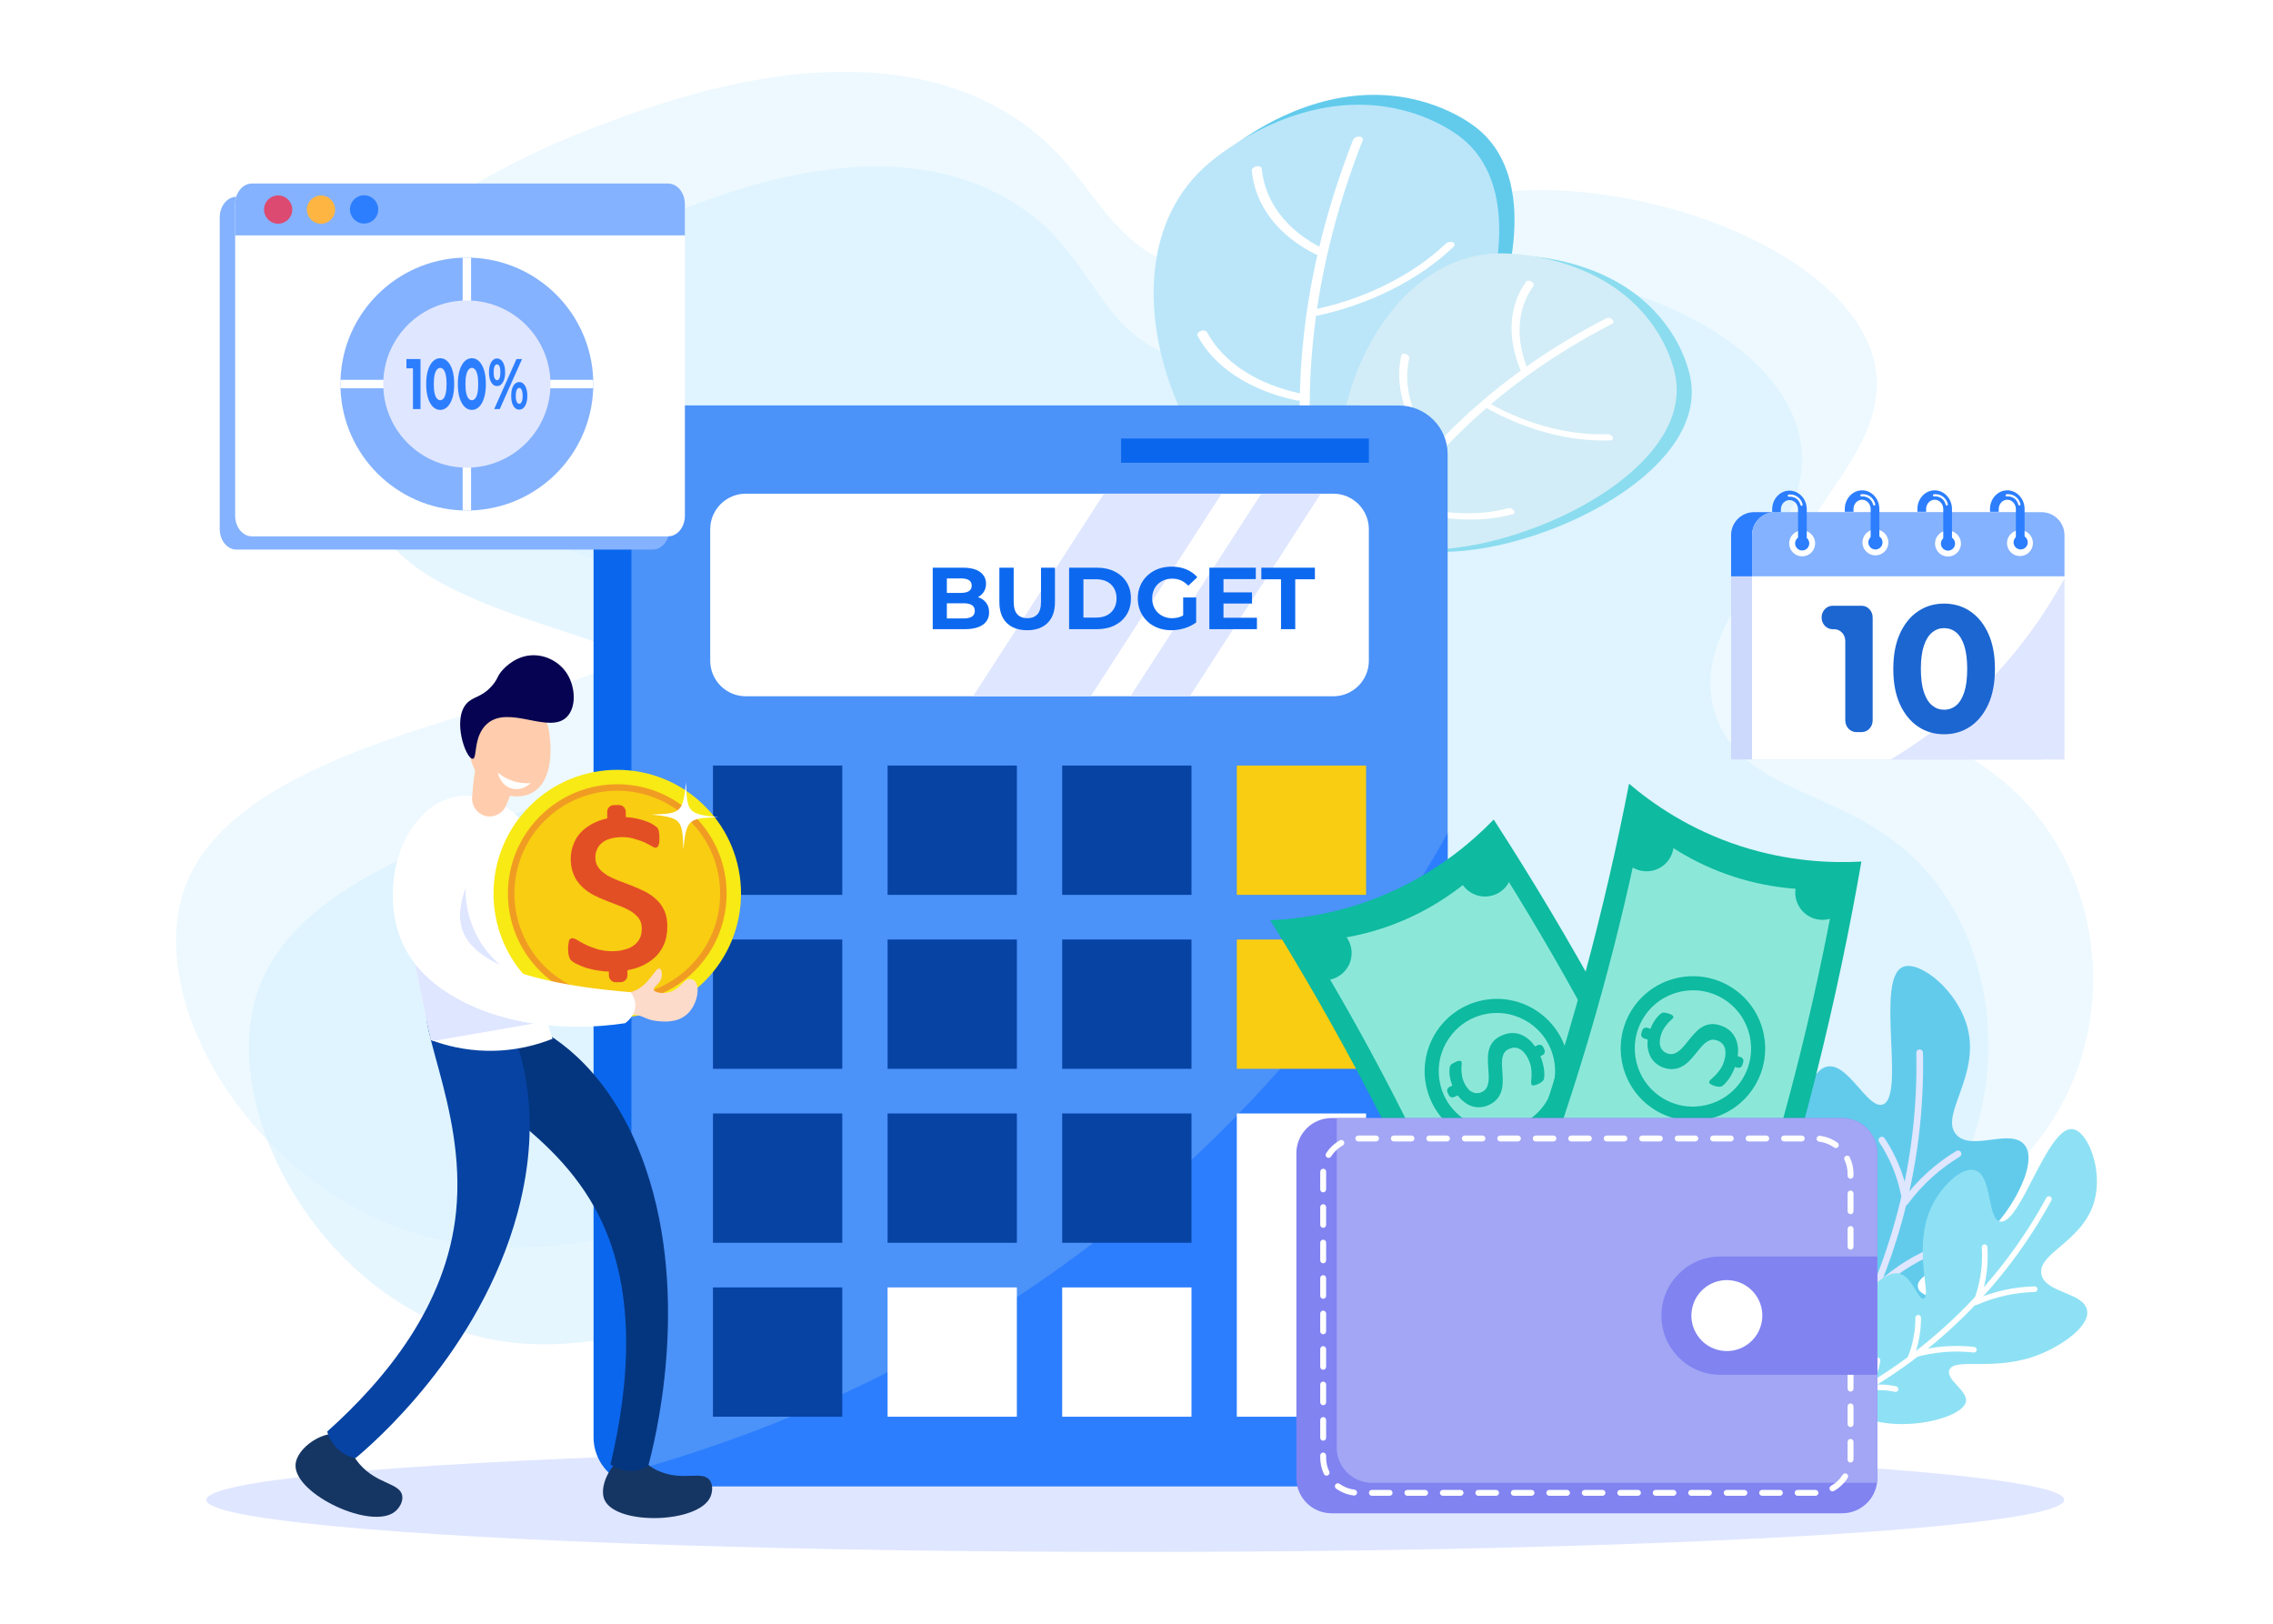 <?xml version="1.0" encoding="utf-8"?>
<!-- Generator: Adobe Illustrator 27.5.0, SVG Export Plug-In . SVG Version: 6.00 Build 0)  -->
<svg version="1.1" id="Illustration" xmlns="http://www.w3.org/2000/svg" xmlns:xlink="http://www.w3.org/1999/xlink" x="0px"
	 y="0px" viewBox="0 0 2800 2000" style="enable-background:new 0 0 2800 2000;" xml:space="preserve">
<rect x="400" style="display:none;fill-rule:evenodd;clip-rule:evenodd;fill:#FFFFFF;" width="2000" height="2000"/>
<path style="display:none;opacity:0.5;fill:#D5F0FF;" d="M707.576,1359.786c19.221,29.671,207.497,255.108,359.267,257.847
	c136.874,2.471,181.264-195.936,325.016-181.246c107.049,10.94,120.666,124.871,244.705,164.424
	c121.906,38.873,283.101-8.025,364.254-95.768c422.147-456.428,199.568-1136.244-156.86-1327.899
	c-160.952-86.546-258.858,152.78-596.886,109.986c-203.268-25.734-165.41-147.524-340.546-66.72
	C703.322,314.164,374.546,845.687,707.576,1359.786z"/>
<g>
	<rect style="fill:#FFFFFF;" width="2800" height="2000"/>
	<g>
		<g>
			<path style="opacity:0.42;fill:#D5F0FF;" d="M2201.611,787.871c44.225,106.789,202.342,88.33,305.246,213.759
				c106.889,130.289,96.682,339.159-48.541,456.751c-147.362,119.323-374.891,97.006-485.828,86.125
				c-182.314-17.882-247.054-70.93-389.599-110.092c-498.997-137.09-803.817,211.266-1119.764,66.026
				c-171.919-79.031-279.836-273.44-236.741-403.174c73.764-222.062,603.719-226.943,588.552-342.16
				c-12.746-96.818-388.577-105.67-443.272-251.873c-49.036-131.077,193.411-283.374,360.061-346.136
				c76.809-28.928,301.824-117.177,479.664-33.568c140.706,66.15,129.817,174.688,254.91,209.477
				c150.814,41.943,219.468-101.127,437.62-98.847c160.738,1.68,360.041,81.824,400.706,197.345
				C2352.43,567.313,2148.274,659.08,2201.611,787.871z"/>
			<path style="opacity:0.6;fill:#D5F0FF;" d="M2114.25,883.14c38.356,105.729,182.169,84.687,273.469,208.021
				c94.837,128.112,82.088,336.524-51.677,456.185c-135.734,121.423-341.864,102.97-442.367,93.973
				c-165.167-14.786-223.038-66.593-351.757-103.258c-450.593-128.35-733.057,224.043-1017.381,84.513
				c-154.712-75.925-249.412-267.946-208.134-398.009c70.652-222.624,551.713-236.334,539.87-350.951
				c-9.952-96.314-350.903-98.866-398.103-243.717C415.853,500.034,638.436,344.15,790.731,278.796
				c70.194-30.122,275.886-121.86,435.896-41.472c126.598,63.603,114.904,171.995,227.856,204.592
				c136.177,39.3,200.874-104.485,398.827-105.852c145.855-1.008,325.402,75.569,360.381,190.064
				C2254.812,660.729,2067.992,755.627,2114.25,883.14z"/>
		</g>
		<g>
			<g>
				<path style="fill:#62CBEC;" d="M1636.527,631.675c131.497-16.163,322.619-377.246,176.685-478.424
					c-9.502-6.588-62.656-43.439-144.096-35.256c-87.758,8.819-153.527,64.421-161.075,70.803
					C1347.484,324.537,1504.045,647.96,1636.527,631.675z"/>
				<path style="fill:#BBE6F9;" d="M1617.679,643.866c131.498-16.163,322.62-377.246,176.685-478.424
					c-9.502-6.588-62.655-43.439-144.095-35.256c-87.759,8.818-153.528,64.42-161.075,70.801
					C1328.636,336.728,1485.198,660.15,1617.679,643.866z"/>
				<g>
					<g>
						<path style="fill:#FFFFFF;" d="M1649.835,756.149c0.076-0.021,0.152-0.043,0.227-0.065c3.312-1,5.394-3.559,4.65-5.716
							c-34.475-100.086-47.496-205.85-38.699-314.354c7.033-86.755,28.104-175.307,62.626-263.198
							c0.932-2.372-0.958-4.421-4.221-4.576c-3.263-0.153-6.664,1.644-7.594,4.016c-34.774,88.526-55.997,177.72-63.08,265.104
							c-8.861,109.291,4.254,215.819,38.978,316.628C1643.449,756.095,1646.602,757.039,1649.835,756.149z"/>
					</g>
					<g>
						<path style="fill:#FFFFFF;" d="M1628.312,314.673c1.256-0.346,2.451-0.952,3.386-1.782c2.303-2.049,2.149-4.688-0.343-5.895
							c-22.975-11.129-41.363-25.59-54.655-42.98c-12.88-16.851-20.418-35.745-22.408-56.158c-0.222-2.286-3.147-3.609-6.534-2.954
							c-3.38,0.652-5.95,3.037-5.727,5.322c2.09,21.453,10.012,41.308,23.548,59.018c13.97,18.275,33.294,33.472,57.438,45.168
							C1624.496,315.129,1626.471,315.18,1628.312,314.673z"/>
					</g>
					<g>
						<path style="fill:#FFFFFF;" d="M1601.509,493.106c1.788-0.492,3.412-1.499,4.322-2.823c1.577-2.292,0.418-4.663-2.587-5.297
							c-27.698-5.844-51.974-15.571-72.154-28.912c-19.554-12.927-34.425-28.707-44.2-46.901c-1.094-2.037-4.578-2.7-7.796-1.47
							c-3.213,1.225-4.929,3.87-3.835,5.907c10.272,19.121,25.9,35.704,46.45,49.289c21.207,14.021,46.72,24.244,75.827,30.385
							C1598.805,493.552,1600.201,493.466,1601.509,493.106z"/>
					</g>
					<g>
						<path style="fill:#FFFFFF;" d="M1644.359,383.505c25.23-6.947,49.466-16.33,72.296-28.001
							c28.109-14.369,52.882-31.603,73.63-51.223c2.212-2.091,1.916-4.703-0.658-5.835c-2.575-1.133-6.454-0.355-8.664,1.734
							c-19.743,18.67-43.317,35.069-70.064,48.742c-27.602,14.111-57.375,24.709-88.491,31.5c-3.376,0.743-5.832,3.167-5.487,5.427
							c0.347,2.261,3.363,3.496,6.738,2.759C1630.624,387.088,1637.531,385.385,1644.359,383.505z"/>
					</g>
					<g>
						<path style="fill:#FFFFFF;" d="M1612.346,587.984c0.326-0.089,0.65-0.198,0.973-0.324
							c30.914-12.229,58.971-27.884,83.39-46.533c23.662-18.068,42.899-38.187,57.177-59.797c1.521-2.302,0.296-4.649-2.738-5.242
							c-3.032-0.592-6.726,0.794-8.246,3.097c-13.585,20.564-31.891,39.708-54.407,56.902c-23.235,17.743-49.932,32.64-79.35,44.276
							c-3.191,1.263-4.845,3.919-3.692,5.934C1606.488,588.108,1609.441,588.784,1612.346,587.984z"/>
					</g>
				</g>
			</g>
			<g>
				<path style="fill:#8BDCEF;" d="M1707.307,662.972c91.277,62.226,409.69-58.834,373.932-202.518
					c-2.329-9.356-15.353-61.689-70.878-101.373c-59.833-42.762-131.63-44.114-139.87-44.269
					C1695.214,311.513,1615.347,600.28,1707.307,662.972z"/>
				<path style="fill:#D2EDF7;" d="M1688.791,660.24c91.277,62.226,409.69-58.834,373.932-202.518
					c-2.328-9.356-15.353-61.689-70.876-101.372c-59.834-42.762-131.632-44.114-139.871-44.269
					C1676.698,308.78,1596.831,597.547,1688.791,660.24z"/>
				<g>
					<g>
						<path style="fill:#FFFFFF;" d="M1647.157,748.278c0.059,0.029,0.119,0.057,0.178,0.084c2.625,1.196,5.337,0.739,6.058-1.022
							c33.471-81.674,83.507-155.099,148.719-218.237c52.14-50.482,114.064-94.367,184.051-130.435
							c1.889-0.974,1.833-3.297-0.127-5.19c-1.959-1.891-5.079-2.637-6.967-1.662c-70.494,36.328-132.867,80.531-185.385,131.38
							c-65.685,63.596-116.083,137.552-149.794,219.814C1643.185,744.73,1644.641,747.057,1647.157,748.278z"/>
					</g>
					<g>
						<path style="fill:#FFFFFF;" d="M1876.58,459.849c0.978,0.474,2.06,0.752,3.102,0.746c2.57-0.016,3.925-1.754,3.028-3.882
							c-8.269-19.613-11.833-38.791-10.593-57c1.203-17.643,6.876-33.629,16.86-47.512c1.119-1.554,0.014-3.992-2.468-5.445
							c-2.476-1.452-5.399-1.371-6.517,0.184c-10.494,14.59-16.455,31.388-17.719,49.931c-1.303,19.136,2.442,39.289,11.132,59.901
							C1873.939,458.036,1875.149,459.153,1876.58,459.849z"/>
					</g>
					<g>
						<path style="fill:#FFFFFF;" d="M1761.611,556.891c1.391,0.675,2.963,0.938,4.261,0.61c2.249-0.569,2.828-2.691,1.294-4.742
							c-14.138-18.901-23.995-38.353-29.297-57.813c-5.138-18.858-5.772-36.926-1.885-53.704c0.436-1.877-1.383-4.21-4.076-5.21
							c-2.686-1-5.217-0.287-5.653,1.591c-4.085,17.63-3.418,36.619,1.981,56.437c5.571,20.453,15.93,40.895,30.788,60.757
							C1759.672,555.682,1760.593,556.397,1761.611,556.891z"/>
					</g>
					<g>
						<path style="fill:#FFFFFF;" d="M1848.762,511.802c19.63,9.529,39.975,16.987,60.7,22.236
							c25.517,6.464,50.52,9.297,74.313,8.421c2.536-0.093,3.788-1.892,2.798-4.018c-0.989-2.126-3.848-3.774-6.382-3.681
							c-22.642,0.834-46.434-1.862-70.714-8.013c-25.057-6.347-49.54-16.088-72.771-28.955c-2.524-1.392-5.396-1.225-6.424,0.381
							c-1.027,1.607,0.183,4.04,2.703,5.436C1838.185,506.49,1843.449,509.223,1848.762,511.802z"/>
					</g>
					<g>
						<path style="fill:#FFFFFF;" d="M1716.197,622.294c0.253,0.123,0.516,0.234,0.788,0.332
							c26.096,9.349,52.287,14.978,77.847,16.73c24.766,1.7,47.888-0.32,68.723-6.003c2.22-0.605,2.744-2.75,1.168-4.79
							c-1.574-2.039-4.65-3.203-6.87-2.597c-19.826,5.408-41.828,7.331-65.394,5.714c-24.32-1.668-49.242-7.024-74.075-15.921
							c-2.694-0.964-5.191-0.21-5.577,1.686C1712.458,619.15,1713.937,621.197,1716.197,622.294z"/>
					</g>
				</g>
			</g>
		</g>
		<ellipse style="fill:#DFE6FF;" cx="1398.495" cy="1847.379" rx="1144.267" ry="64.192"/>
		<g>
			<path style="fill:#62CBEC;" d="M2344.081,1190.998c20.463-8.552,67.878,28.841,79.734,75.355
				c15.209,59.669-34.942,107.504-13.993,131.149c18.837,21.261,67.155-8.641,84.246,12.868
				c14.596,18.368-6.814,62.406-28.602,89.893c-43.666,55.09-105.949,64.782-102.867,85.004
				c2.368,15.541,39.579,12.583,44.083,28.852c8.295,29.964-96.191,118.488-160.056,87.927
				c-68.751-32.898-55.917-187.286-18.762-202.043c18.671-7.416,44.519,20.016,50.598,13.457
				c8.912-9.615-55.608-58.883-57.156-128.817c-0.665-30.039,10.229-66.364,28.979-70.771c26.016-6.115,50.088,52.339,68.739,46.672
				C2347.934,1351.761,2309.609,1205.406,2344.081,1190.998z"/>
			<g>
				<g>
					<path style="fill:#DFE6FF;" d="M2215.942,1751.027c1.764,1.012,4.048,0.581,5.31-1.083
						c23.477-30.941,44.62-63.964,62.841-98.151c24.643-46.235,44.253-95.15,58.285-145.386
						c19.028-68.121,27.929-138.708,26.455-209.804c-0.047-2.267-1.923-4.067-4.191-4.02c-2.267,0.047-4.067,1.923-4.021,4.191
						c1.458,70.291-7.342,140.078-26.154,207.423c-24.332,87.109-64.625,168.119-119.759,240.782
						c-1.371,1.807-1.018,4.383,0.789,5.754C2215.642,1750.842,2215.79,1750.939,2215.942,1751.027z"/>
				</g>
				<g>
					<path style="fill:#DFE6FF;" d="M2343.849,1475.115c0.829,0.476,1.827,0.665,2.838,0.466c2.225-0.44,3.672-2.6,3.232-4.825
						c-2.534-12.82-6.4-25.416-11.49-37.439c-4.617-10.906-10.286-21.441-16.85-31.312c-1.256-1.889-3.805-2.401-5.693-1.146
						c-1.889,1.256-2.401,3.805-1.146,5.693c6.281,9.447,11.707,19.529,16.125,29.966c4.871,11.505,8.571,23.561,10.996,35.83
						C2342.102,1473.562,2342.854,1474.544,2343.849,1475.115z"/>
				</g>
				<g>
					<path style="fill:#DFE6FF;" d="M2302.724,1603.024c0.753,0.432,1.648,0.629,2.574,0.508c2.249-0.295,3.833-2.357,3.538-4.605
						c-1.428-10.89-3.984-21.664-7.599-32.025c-3.279-9.4-7.46-18.544-12.427-27.178c-1.131-1.965-3.641-2.643-5.607-1.512
						c-1.966,1.131-2.643,3.641-1.512,5.607c4.713,8.193,8.68,16.87,11.792,25.788c3.429,9.83,5.855,20.054,7.21,30.388
						C2300.866,1601.316,2301.651,1602.408,2302.724,1603.024z"/>
				</g>
				<g>
					<path style="fill:#DFE6FF;" d="M2344.678,1484.312c1.785,1.024,4.092,0.569,5.343-1.127
						c9.056-12.274,19.405-23.648,30.76-33.807c10.302-9.217,21.529-17.518,33.37-24.673c1.941-1.173,2.564-3.697,1.391-5.639
						c-1.173-1.942-3.698-2.564-5.638-1.391c-12.277,7.418-23.918,16.025-34.599,25.581c-11.774,10.534-22.504,22.327-31.893,35.052
						c-1.346,1.825-0.959,4.396,0.866,5.743C2344.408,1484.147,2344.542,1484.234,2344.678,1484.312z"/>
				</g>
				<g>
					<path style="fill:#DFE6FF;" d="M2304.21,1595.656c1.59,0.912,3.654,0.671,4.989-0.705
						c10.621-10.946,22.404-20.828,35.021-29.371c11.447-7.75,23.687-14.469,36.38-19.968c2.081-0.902,3.037-3.319,2.135-5.4
						c-0.902-2.081-3.32-3.037-5.4-2.136c-13.161,5.702-25.852,12.668-37.72,20.704c-13.082,8.858-25.299,19.103-36.311,30.453
						c-1.579,1.628-1.54,4.227,0.088,5.807C2303.644,1595.283,2303.919,1595.488,2304.21,1595.656z"/>
				</g>
				<g>
					<path style="fill:#DFE6FF;" d="M2270.263,1671.389c1.438,0.824,3.294,0.724,4.651-0.39c5.323-4.373,11.113-8.208,17.209-11.401
						c5.531-2.896,11.365-5.29,17.341-7.112c2.169-0.662,3.392-2.957,2.73-5.126c-0.662-2.169-2.957-3.391-5.126-2.73
						c-6.463,1.972-12.773,4.56-18.756,7.693c-6.594,3.453-12.855,7.602-18.612,12.331c-1.752,1.44-2.006,4.027-0.566,5.78
						C2269.459,1670.829,2269.843,1671.149,2270.263,1671.389z"/>
				</g>
				<g>
					<path style="fill:#DFE6FF;" d="M2269.103,1669.046c0.56,0.321,1.205,0.515,1.895,0.539c2.267,0.08,4.169-1.692,4.25-3.958
						c0.264-7.446-0.24-14.941-1.498-22.276c-1.141-6.655-2.915-13.241-5.27-19.574c-0.791-2.126-3.155-3.208-5.281-2.417
						c-2.126,0.791-3.208,3.155-2.417,5.28c2.178,5.856,3.818,11.945,4.873,18.099c1.163,6.782,1.629,13.712,1.385,20.597
						C2266.984,1666.912,2267.824,1668.312,2269.103,1669.046z"/>
				</g>
			</g>
			<path style="fill:#8EE1F4;" d="M2553.14,1390.77c18.579,2.315,37.639,49.597,26.82,88.65
				c-13.879,50.098-70.685,64.115-65.251,90.225c4.886,23.477,52.828,21.83,56.331,44.757c2.992,19.579-31.163,42.867-58.654,53.871
				c-55.096,22.053-104.796,3.035-111.018,19.144c-4.782,12.38,23.723,25.817,20.2,39.627
				c-6.488,25.433-120.168,46.477-154.146-2.696c-36.578-52.936,37.569-160.674,70.981-155.905
				c16.79,2.396,24.226,33.335,31.43,31.078c10.562-3.308-16.052-66.463,12.142-118.353c12.109-22.288,35.325-44.335,50.912-39.701
				c21.626,6.43,14.751,59.353,30.793,63.023C2488.546,1510.177,2521.84,1386.87,2553.14,1390.77z"/>
			<g>
				<g>
					<path style="fill:#FFFFFF;" d="M2224.4,1747.367c0.868,1.481,2.722,2.123,4.345,1.434
						c30.177-12.826,59.517-28.155,87.204-45.562c37.445-23.542,72.326-51.159,103.674-82.082
						c42.509-41.932,78.632-89.92,107.366-142.629c0.916-1.681,0.297-3.787-1.385-4.703c-1.681-0.916-3.787-0.296-4.703,1.385
						c-28.409,52.114-64.122,99.556-106.147,141.012c-54.358,53.621-117.853,96.08-188.721,126.2
						c-1.762,0.749-2.583,2.784-1.835,4.547C2224.258,1747.106,2224.326,1747.24,2224.4,1747.367z"/>
				</g>
				<g>
					<path style="fill:#FFFFFF;" d="M2433.824,1598.845c0.408,0.696,1.059,1.254,1.884,1.531c1.815,0.611,3.781-0.365,4.392-2.18
						c3.519-10.456,5.969-21.307,7.281-32.25c1.191-9.927,1.455-20.024,0.785-30.009c-0.128-1.91-1.781-3.355-3.691-3.227
						c-1.91,0.128-3.355,1.781-3.227,3.691c0.641,9.556,0.388,19.219-0.752,28.719c-1.256,10.472-3.601,20.857-6.969,30.864
						C2433.195,1596.974,2433.334,1598.01,2433.824,1598.845z"/>
				</g>
				<g>
					<path style="fill:#FFFFFF;" d="M2350.052,1675.318c0.371,0.632,0.943,1.152,1.673,1.452c1.771,0.727,3.797-0.12,4.523-1.891
						c3.521-8.578,6.166-17.544,7.863-26.651c1.539-8.262,2.31-16.716,2.292-25.125c-0.004-1.914-1.56-3.463-3.474-3.459
						c-1.915,0.004-3.463,1.56-3.459,3.474c0.018,7.979-0.714,16-2.174,23.84c-1.61,8.641-4.12,17.149-7.461,25.288
						C2349.407,1673.287,2349.524,1674.417,2350.052,1675.318z"/>
				</g>
				<g>
					<path style="fill:#FFFFFF;" d="M2430.575,1605.932c0.878,1.499,2.76,2.133,4.387,1.415
						c11.782-5.195,24.135-9.189,36.715-11.871c11.414-2.433,23.121-3.807,34.797-4.084c1.914-0.045,3.429-1.634,3.384-3.548
						c-0.045-1.915-1.634-3.429-3.548-3.384c-12.106,0.287-24.244,1.711-36.078,4.234c-13.044,2.781-25.852,6.922-38.068,12.308
						c-1.752,0.772-2.546,2.819-1.773,4.571C2430.446,1605.698,2430.507,1605.818,2430.575,1605.932z"/>
				</g>
				<g>
					<path style="fill:#FFFFFF;" d="M2354.231,1670.543c0.782,1.335,2.396,2.023,3.95,1.575c12.373-3.566,25.15-5.865,37.977-6.834
						c11.637-0.879,23.423-0.668,35.03,0.625c1.903,0.212,3.617-1.159,3.83-3.061c0.212-1.903-1.159-3.618-3.062-3.83
						c-12.034-1.341-24.254-1.56-36.32-0.648c-13.3,1.004-26.547,3.388-39.375,7.085c-1.84,0.53-2.901,2.452-2.371,4.291
						C2353.972,1670.032,2354.088,1670.298,2354.231,1670.543z"/>
				</g>
				<g>
					<path style="fill:#FFFFFF;" d="M2297.598,1711.796c0.708,1.207,2.11,1.913,3.572,1.665c5.734-0.972,11.585-1.354,17.391-1.137
						c5.267,0.197,10.545,0.891,15.688,2.061c1.867,0.425,3.725-0.744,4.15-2.611c0.425-1.867-0.744-3.725-2.611-4.15
						c-5.563-1.266-11.271-2.016-16.969-2.229c-6.279-0.235-12.607,0.179-18.808,1.229c-1.888,0.32-3.159,2.11-2.839,3.997
						C2297.245,1711.049,2297.392,1711.444,2297.598,1711.796z"/>
				</g>
				<g>
					<path style="fill:#FFFFFF;" d="M2297.731,1709.593c0.276,0.47,0.667,0.882,1.162,1.19c1.627,1.009,3.764,0.509,4.773-1.118
						c3.316-5.345,6.09-11.048,8.244-16.95c1.955-5.355,3.417-10.924,4.347-16.553c0.312-1.889-0.966-3.673-2.855-3.986
						c-1.889-0.312-3.674,0.967-3.986,2.856c-0.86,5.204-2.212,10.353-4.02,15.305c-1.992,5.457-4.556,10.729-7.623,15.672
						C2297.073,1707.141,2297.102,1708.519,2297.731,1709.593z"/>
				</g>
			</g>
		</g>
		<g>
			<path style="fill:#CDD9FC;" d="M2517.317,659.161v276.306h-384.866V659.161c0-15.645,12.678-28.323,28.314-28.323h328.233
				c1.704,0,3.37,0.15,4.992,0.437C2507.246,633.635,2517.317,645.22,2517.317,659.161z"/>
			<path style="fill:#2C7EFE;" d="M2517.317,659.16v50.675h-384.866V659.16c0-15.642,12.678-28.32,28.316-28.32H2489
				C2504.638,630.84,2517.317,643.518,2517.317,659.16z"/>
			<path style="fill:#FFFFFF;" d="M2543.139,659.16v276.307H2158.27V659.16c0-5.622,1.638-10.864,4.46-15.267
				c0.366-0.571,0.754-1.131,1.166-1.676c0-0.004,0-0.004,0-0.004c0.404-0.545,0.83-1.074,1.28-1.585c0.004-0.004,0-0.004,0-0.004
				c0.887-1.028,1.851-1.992,2.88-2.88c0,0,0,0.004,0.004,0c0.51-0.45,1.04-0.876,1.585-1.28c0,0,0,0,0.004,0
				c0.541-0.411,1.101-0.8,1.676-1.166c4.404-2.823,9.641-4.461,15.264-4.461h328.234c5.622,0,10.86,1.638,15.263,4.461
				c0.572,0.366,1.131,0.754,1.676,1.166c0.004,0,0.004,0,0.004,0c0.545,0.404,1.074,0.83,1.585,1.28c0.004,0.004,0.004,0,0.004,0
				c1.029,0.888,1.992,1.851,2.88,2.88c0,0-0.004,0,0,0.004c0.45,0.51,0.876,1.04,1.28,1.585c0,0,0,0,0,0.004
				c0.411,0.545,0.8,1.105,1.166,1.676C2541.501,648.296,2543.139,653.538,2543.139,659.16z"/>
			<path style="fill:#84B2FE;" d="M2543.137,659.16v50.675h-384.866V659.16c0-15.642,12.678-28.32,28.317-28.32h328.233
				C2530.459,630.84,2543.137,643.518,2543.137,659.16z"/>
			
				<ellipse transform="matrix(0.707 -0.707 0.707 0.707 177.173 1765.993)" style="fill:#FFFFFF;" cx="2220.329" cy="669.13" rx="15.981" ry="15.981"/>
			
				<ellipse transform="matrix(0.707 -0.707 0.707 0.707 177.173 1765.993)" style="fill:#2C7EFE;" cx="2220.329" cy="669.13" rx="8.729" ry="8.729"/>
			<path style="fill:#2C7EFE;" d="M2225.672,627.331v40.523c0,2.929-2.404,5.305-5.371,5.305c-2.964,0-5.367-2.376-5.367-5.305
				v-40.523c0-6.287-4.738-11.403-10.561-11.403s-10.561,5.116-10.561,11.403v3.462h-10.739v-3.462
				c0-12.682,9.556-22.996,21.299-22.996S2225.672,614.649,2225.672,627.331z"/>
			<g>
				<path style="fill:#FFFFFF;" d="M2219.249,623.036c-0.62,0-1.179-0.429-1.319-1.06c-0.318-1.432-1.436-5.045-4.95-7.652
					c-3.709-2.752-7.69-2.648-9.228-2.475c-0.745,0.083-1.412-0.451-1.495-1.193c-0.083-0.742,0.451-1.411,1.193-1.495
					c1.857-0.208,6.66-0.335,11.142,2.99c4.246,3.15,5.596,7.511,5.979,9.239c0.162,0.729-0.298,1.451-1.028,1.613
					C2219.444,623.026,2219.345,623.036,2219.249,623.036z"/>
			</g>
			
				<ellipse transform="matrix(0.924 -0.383 0.383 0.924 -80.096 934.816)" style="fill:#FFFFFF;" cx="2309.769" cy="668.743" rx="15.981" ry="15.981"/>
			
				<ellipse transform="matrix(0.924 -0.383 0.383 0.924 -80.096 934.817)" style="fill:#2C7EFE;" cx="2309.769" cy="668.743" rx="8.729" ry="8.729"/>
			<path style="fill:#2C7EFE;" d="M2315.111,626.945v40.523c0,2.929-2.403,5.306-5.371,5.306c-2.964,0-5.367-2.376-5.367-5.306
				v-40.523c0-6.287-4.737-11.403-10.561-11.403s-10.561,5.116-10.561,11.403v3.462h-10.739v-3.462
				c0-12.682,9.556-22.996,21.299-22.996S2315.111,614.263,2315.111,626.945z"/>
			<g>
				<path style="fill:#FFFFFF;" d="M2308.688,622.65c-0.62,0-1.179-0.43-1.319-1.06c-0.317-1.432-1.436-5.045-4.95-7.652
					c-3.709-2.752-7.689-2.648-9.228-2.475c-0.743,0.084-1.412-0.451-1.495-1.193c-0.083-0.742,0.451-1.411,1.193-1.495
					c1.857-0.209,6.66-0.335,11.141,2.99c4.247,3.151,5.596,7.511,5.98,9.239c0.162,0.729-0.298,1.452-1.028,1.613
					C2308.884,622.639,2308.785,622.65,2308.688,622.65z"/>
			</g>
			
				<ellipse transform="matrix(0.23 -0.973 0.973 0.23 1197.128 2850.124)" style="fill:#FFFFFF;" cx="2399.208" cy="668.743" rx="15.981" ry="15.981"/>
			
				<ellipse transform="matrix(0.23 -0.973 0.973 0.23 1197.127 2850.123)" style="fill:#2C7EFE;" cx="2399.208" cy="668.743" rx="8.729" ry="8.729"/>
			<path style="fill:#2C7EFE;" d="M2404.551,626.945v40.523c0,2.929-2.403,5.306-5.371,5.306c-2.964,0-5.367-2.376-5.367-5.306
				v-40.523c0-6.287-4.738-11.403-10.561-11.403s-10.561,5.116-10.561,11.403v3.462h-10.739v-3.462
				c0-12.682,9.556-22.996,21.299-22.996S2404.551,614.263,2404.551,626.945z"/>
			<g>
				<path style="fill:#FFFFFF;" d="M2398.128,622.65c-0.621,0-1.179-0.43-1.319-1.06c-0.318-1.432-1.436-5.045-4.951-7.652
					c-3.709-2.753-7.689-2.647-9.228-2.475c-0.746,0.085-1.412-0.451-1.495-1.193c-0.083-0.742,0.451-1.411,1.193-1.495
					c1.857-0.209,6.66-0.335,11.142,2.99c4.246,3.151,5.596,7.511,5.979,9.239c0.161,0.729-0.299,1.452-1.028,1.613
					C2398.323,622.639,2398.225,622.65,2398.128,622.65z"/>
			</g>
			
				<ellipse transform="matrix(0.707 -0.707 0.707 0.707 256.035 1955.61)" style="fill:#FFFFFF;" cx="2488.648" cy="668.743" rx="15.981" ry="15.981"/>
			
				<ellipse transform="matrix(0.924 -0.383 0.383 0.924 -66.48 1003.271)" style="fill:#2C7EFE;" cx="2488.648" cy="668.743" rx="8.729" ry="8.729"/>
			<path style="fill:#2C7EFE;" d="M2493.99,626.945v40.523c0,2.929-2.403,5.306-5.371,5.306c-2.964,0-5.367-2.376-5.367-5.306
				v-40.523c0-6.287-4.737-11.403-10.561-11.403s-10.561,5.116-10.561,11.403v3.462h-10.739v-3.462
				c0-12.682,9.556-22.996,21.299-22.996S2493.99,614.263,2493.99,626.945z"/>
			<g>
				<path style="fill:#FFFFFF;" d="M2487.567,622.65c-0.62,0-1.179-0.43-1.319-1.06c-0.318-1.432-1.436-5.045-4.95-7.652
					c-3.71-2.752-7.689-2.648-9.228-2.475c-0.745,0.085-1.412-0.451-1.495-1.193c-0.083-0.742,0.451-1.411,1.193-1.495
					c1.857-0.208,6.66-0.335,11.142,2.99c4.246,3.151,5.596,7.511,5.98,9.239c0.161,0.729-0.299,1.452-1.028,1.613
					C2487.763,622.639,2487.664,622.65,2487.567,622.65z"/>
			</g>
			<path style="fill:#DFE6FF;" d="M2543.139,712.401v223.066h-214.134c32.009-19.137,65.819-43.482,99.012-74.447
				C2481.887,810.766,2518.479,757.662,2543.139,712.401z"/>
			<g>
				<path style="fill:#1C66D1;" d="M2257.479,775.027h2.083c7.479,0,13.541,6.469,13.541,14.45v97.814
					c0,7.98,6.063,14.45,13.541,14.45h6.667c7.479,0,13.541-6.469,13.541-14.45V760.577c0-7.98-6.063-14.45-13.541-14.45h-35.832
					c-7.479,0-13.541,6.469-13.541,14.45l0,0C2243.938,768.558,2250.001,775.027,2257.479,775.027z"/>
				<path style="fill:#1C66D1;" d="M2449.242,780.251c-5.488-11.928-12.916-21.042-22.291-27.344
					c-9.375-6.298-20.103-9.448-32.186-9.448c-11.946,0-22.604,3.151-31.978,9.448c-9.375,6.301-16.806,15.416-22.291,27.344
					c-5.488,11.932-8.229,26.492-8.229,43.683c0,17.194,2.741,31.755,8.229,43.683c5.485,11.932,12.916,21.046,22.291,27.344
					c9.374,6.3,20.032,9.448,31.978,9.448c12.083,0,22.812-3.148,32.186-9.448c9.374-6.298,16.803-15.412,22.291-27.344
					c5.485-11.928,8.229-26.49,8.229-43.683C2457.471,806.744,2454.727,792.183,2449.242,780.251z M2419.66,852.611
					c-2.431,7.413-5.765,12.86-10,16.34c-4.239,3.484-9.203,5.224-14.896,5.224c-5.416,0-10.28-1.74-14.583-5.224
					c-4.307-3.48-7.708-8.927-10.208-16.34c-2.5-7.409-3.75-16.968-3.75-28.677c0-11.706,1.25-21.265,3.75-28.677
					c2.5-7.409,5.902-12.856,10.208-16.34c4.303-3.48,9.166-5.224,14.583-5.224c5.693,0,10.657,1.744,14.896,5.224
					c4.235,3.484,7.568,8.93,10,16.34c2.428,7.412,3.646,16.971,3.646,28.677C2423.306,835.643,2422.088,845.203,2419.66,852.611z"
					/>
			</g>
		</g>
		<g>
			<g>
				<path style="fill:#0A67ED;" d="M1736.639,559.587v1210.779c0,33.207-26.915,60.122-60.122,60.122H791.291
					c-18.744,0-35.477-8.571-46.498-22.014c-8.514-10.364-13.624-23.635-13.624-38.108V559.587
					c0-33.207,26.915-60.122,60.122-60.122h885.226C1709.724,499.465,1736.639,526.379,1736.639,559.587z"/>
				<path style="fill:#4B92F9;" d="M1783.287,559.587v1210.779c0,33.207-26.915,60.122-60.122,60.122H837.939
					c-18.744,0-35.477-8.571-46.498-22.014c-8.514-10.364-13.624-23.635-13.624-38.108V559.587
					c0-33.207,26.915-60.122,60.122-60.122h885.226C1756.372,499.465,1783.287,526.379,1783.287,559.587z"/>
				<path style="fill:#FFFFFF;" d="M1686.23,651.936V813.77c0,24.227-19.642,43.868-43.869,43.868h-723.62
					c-24.227,0-43.869-19.642-43.869-43.868V651.936c0-24.227,19.642-43.869,43.869-43.869h723.62
					C1666.589,608.067,1686.23,627.709,1686.23,651.936z"/>
				<path style="fill:#2C7EFE;" d="M1783.287,1026.273v744.092c0,33.207-26.915,60.122-60.122,60.122H837.939
					c-18.744,0-35.477-8.571-46.498-22.014c177.964-50.807,404.2-146.483,620.11-329.814
					C1590.945,1326.341,1708.187,1160.228,1783.287,1026.273z"/>
				<g>
					<polygon style="fill:#DFE6FF;" points="1504.852,608.067 1343.575,857.639 1198.666,857.639 1359.933,608.067 					"/>
					<polygon style="fill:#DFE6FF;" points="1626.907,608.067 1465.63,857.639 1392.463,857.639 1553.739,608.067 					"/>
				</g>
				<rect x="878.281" y="942.967" style="fill:#0643A3;" width="159.259" height="159.259"/>
				<rect x="1093.375" y="942.967" style="fill:#0643A3;" width="159.259" height="159.259"/>
				<rect x="1308.47" y="942.967" style="fill:#0643A3;" width="159.259" height="159.259"/>
				<rect x="1523.564" y="942.967" style="fill:#F8CD12;" width="159.259" height="159.259"/>
				<rect x="878.281" y="1157.226" style="fill:#0643A3;" width="159.259" height="159.259"/>
				<rect x="1093.375" y="1157.226" style="fill:#0643A3;" width="159.259" height="159.259"/>
				<rect x="1308.47" y="1157.226" style="fill:#0643A3;" width="159.259" height="159.259"/>
				<rect x="1523.564" y="1157.226" style="fill:#F8CD12;" width="159.259" height="159.259"/>
				<rect x="878.281" y="1371.485" style="fill:#0643A3;" width="159.259" height="159.259"/>
				<rect x="1093.375" y="1371.485" style="fill:#0643A3;" width="159.259" height="159.259"/>
				<rect x="1308.47" y="1371.485" style="fill:#0643A3;" width="159.259" height="159.259"/>
				<rect x="878.281" y="1585.744" style="fill:#0643A3;" width="159.259" height="159.259"/>
				<rect x="1093.375" y="1585.744" style="fill:#FFFFFF;" width="159.259" height="159.259"/>
				<rect x="1308.47" y="1585.744" style="fill:#FFFFFF;" width="159.259" height="159.259"/>
				<polygon style="fill:#FFFFFF;" points="1523.564,1371.485 1523.564,1585.744 1523.564,1623.312 1523.564,1745.003 
					1682.823,1745.003 1682.823,1623.312 1682.823,1585.744 1682.823,1371.485 				"/>
				<rect x="1381.002" y="540.14" style="fill:#0A67ED;" width="305.229" height="29.863"/>
			</g>
			<g>
				<path style="fill:#0C69EF;" d="M1206.691,736.239c-0.636-0.277-1.295-0.521-1.965-0.749c2.92-1.544,5.255-3.618,6.995-6.229
					c1.948-2.921,2.921-6.364,2.921-10.332c0-5.912-2.398-10.672-7.194-14.279c-4.797-3.606-11.954-5.409-21.473-5.409h-36.998
					v75.726h39.161c9.952,0,17.487-1.82,22.609-5.463c5.119-3.642,7.68-8.709,7.68-15.199c0-4.398-1.046-8.113-3.136-11.143
					C1213.199,740.133,1210.332,737.825,1206.691,736.239z M1183.811,712.439c4.255,0,7.518,0.721,9.79,2.164
					c2.272,1.443,3.407,3.678,3.407,6.707c0,3.028-1.135,5.283-3.407,6.761c-2.272,1.479-5.535,2.217-9.79,2.217h-17.417v-17.849
					H1183.811z M1197.225,759.497c-2.38,1.515-5.806,2.272-10.277,2.272h-20.555v-18.715h20.555c4.471,0,7.897,0.757,10.277,2.272
					c2.38,1.514,3.57,3.894,3.57,7.139C1200.795,755.64,1199.605,757.982,1197.225,759.497z"/>
				<path style="fill:#0C69EF;" d="M1282.363,741.106c0,7.14-1.479,12.315-4.435,15.524c-2.959,3.21-7.104,4.814-12.441,4.814
					c-5.266,0-9.376-1.604-12.333-4.814c-2.959-3.208-4.435-8.384-4.435-15.524v-41.865h-17.634v42.298
					c0,11.18,3.029,19.762,9.087,25.747c6.059,5.987,14.459,8.979,25.207,8.979c10.672,0,19.04-2.992,25.098-8.979
					c6.058-5.985,9.087-14.567,9.087-25.747v-42.298h-17.2V741.106z"/>
				<path style="fill:#0C69EF;" d="M1373.125,703.947c-6.275-3.138-13.523-4.706-21.745-4.706h-34.401v75.726h34.401
					c8.222,0,15.47-1.569,21.745-4.706c6.274-3.136,11.178-7.535,14.712-13.197c3.532-5.661,5.3-12.314,5.3-19.96
					c0-7.643-1.768-14.296-5.3-19.959C1384.303,711.484,1379.399,707.083,1373.125,703.947z M1372.313,749.598
					c-2.055,3.57-4.941,6.311-8.654,8.221c-3.715,1.912-8.097,2.867-13.144,2.867h-15.902v-47.166h15.902
					c5.047,0,9.428,0.957,13.144,2.867c3.713,1.911,6.599,4.634,8.654,8.167c2.056,3.534,3.084,7.718,3.084,12.549
					C1375.397,741.864,1374.369,746.029,1372.313,749.598z"/>
				<path style="fill:#0C69EF;" d="M1426.186,719.578c2.199-2.164,4.814-3.84,7.843-5.03c3.029-1.19,6.346-1.785,9.953-1.785
					c3.895,0,7.465,0.703,10.71,2.109c3.245,1.407,6.274,3.589,9.087,6.546l11.143-10.386c-3.679-4.254-8.205-7.499-13.577-9.736
					c-5.374-2.234-11.412-3.354-18.12-3.354c-6.059,0-11.612,0.957-16.66,2.867c-5.05,1.911-9.449,4.635-13.198,8.168
					c-3.751,3.534-6.653,7.68-8.708,12.441c-2.056,4.76-3.083,9.989-3.083,15.685c0,5.698,1.027,10.927,3.083,15.686
					c2.056,4.761,4.922,8.908,8.6,12.441c3.678,3.534,8.041,6.258,13.09,8.168c5.047,1.91,10.564,2.867,16.551,2.867
					c5.409,0,10.818-0.811,16.228-2.434c5.408-1.622,10.204-4.019,14.387-7.193v-30.724h-16.011v22.253
					c-1.16,0.613-2.332,1.132-3.515,1.548c-3.283,1.154-6.654,1.73-10.115,1.73c-3.607,0-6.906-0.612-9.898-1.839
					c-2.994-1.225-5.59-2.92-7.789-5.084c-2.201-2.164-3.894-4.742-5.084-7.734c-1.191-2.992-1.786-6.22-1.786-9.683
					c0-3.605,0.595-6.886,1.786-9.844C1422.292,724.303,1423.985,721.742,1426.186,719.578z"/>
				<polygon style="fill:#0C69EF;" points="1507.157,743.378 1542.316,743.378 1542.316,729.639 1507.157,729.639 1507.157,713.304 
					1546.968,713.304 1546.968,699.241 1489.741,699.241 1489.741,774.966 1548.374,774.966 1548.374,760.904 1507.157,760.904 				
					"/>
				<polygon style="fill:#0C69EF;" points="1553.781,699.241 1553.781,713.521 1578.014,713.521 1578.014,774.966 1595.539,774.966 
					1595.539,713.521 1619.772,713.521 1619.772,699.241 				"/>
			</g>
		</g>
		<g>
			<g>
				<path style="fill:#0EBAA0;" d="M1564.807,1133.418c39.506,63.777,80.052,134.013,120.228,210.685
					c48.581,92.71,89.429,181.105,123.811,263.04c32.874,3.211,94.778,4.393,162.26-26.3
					c65.654-29.862,105.643-75.822,125.448-102.512c-33.932-74.459-73.137-153.913-118.42-236.847
					c-46.417-85.01-93.038-162.357-138.106-232.024c-25.441,26.215-65.474,60.809-121.899,86.989
					C1657.647,1124.51,1602.157,1131.849,1564.807,1133.418z"/>
				<path style="fill:#8BE8D9;" d="M1610.379,1159.544c33.768,55.327,68.475,116.225,102.942,182.66
					c41.677,80.331,76.833,156.865,106.505,227.769c27.563,3.117,79.415,4.8,135.595-20.898
					c54.659-25.002,87.652-64.137,103.95-86.901c-29.214-64.463-62.898-133.282-101.709-205.163
					c-39.782-73.68-79.654-140.765-118.142-201.222c-21.023,22.294-54.175,51.645-101.145,73.576
					C1688.027,1152.872,1641.639,1158.594,1610.379,1159.544z"/>
				<g>
					<g>
						<path style="fill:#0EBAA0;" d="M1931.228,1301.713c9.726,48.109-21.501,95.162-69.61,104.888
							c-48.109,9.727-95.161-21.5-104.888-69.61c-9.726-48.109,21.5-95.161,69.61-104.888
							C1874.449,1222.377,1921.502,1253.604,1931.228,1301.713z M1773.743,1333.552c7.829,38.728,45.707,63.866,84.436,56.037
							c38.729-7.831,63.867-45.708,56.037-84.437c-7.83-38.729-45.708-63.867-84.438-56.037
							C1791.05,1256.945,1765.912,1294.823,1773.743,1333.552z"/>
					</g>
					<path id="XMLID_00000075848273862606764820000007966134889576693936_" style="fill:#0EBAA0;" d="M1848.937,1275.881
						c4.877-2.309,9.523-3.494,14.094-3.499c4.57-0.005,8.862,1.011,13.028,3.103c4.013,2.037,7.802,4.943,11.312,8.868
						c1.202,1.465,2.403,2.928,3.55,4.544l3.32-1.572c2.49-1.178,5.548-0.087,6.677,2.3l1.622,3.424
						c1.131,2.387,0.038,5.444-2.452,6.623l-2.594,1.229c1.13,2.385,1.9,4.816,2.566,7.294c1.009,3.205,1.561,6.247,1.964,8.977
						c0.301,2.781,0.404,5.143,0.361,7.197c0.005,2.156-0.284,3.691-0.564,4.712c-0.333,1.174-1.021,2.135-2.118,3.035
						c-1.048,1.004-2.715,2.048-4.789,3.031c-1.349,0.638-2.539,1.076-3.467,1.26c-0.984,0.339-1.808,0.475-2.377,0.616
						c-0.72,0.089-1.282-0.027-1.686-0.343c-0.405-0.317-0.705-0.683-0.902-1.099c-0.393-0.829-0.518-2.167-0.272-4.062
						c0.245-1.895,0.399-4.254,0.509-6.973c0.005-2.67-0.186-5.755-0.627-9.103c-0.492-3.45-1.595-7.12-3.412-10.959
						c-1.375-2.905-2.964-5.455-4.772-7.393c-1.648-2.14-3.565-3.773-5.596-4.844c-2.081-1.174-4.276-1.785-6.586-1.835
						c-2.309-0.05-4.787,0.616-7.382,1.845c-2.593,1.228-4.477,2.883-5.706,5.115c-1.124,2.185-1.846,4.685-2.267,7.553
						c-0.268,2.92-0.333,6-0.044,9.292c0.137,3.238,0.475,6.635,0.606,10.129c0.234,3.446,0.261,6.99,0.135,10.478
						c-0.23,3.538-0.814,6.864-1.961,10.074c-1.146,3.21-2.751,6.257-5.171,8.927c-2.371,2.773-5.554,5.171-9.703,7.136
						c-3.736,1.769-7.607,2.714-11.615,2.834c-3.959,0.223-7.999-0.531-11.816-2.152c-3.866-1.726-7.611-4.271-11.181-7.788
						c-1.409-1.365-2.708-3.036-4.008-4.706l-4.358,2.063c-2.49,1.179-5.444,0.038-6.574-2.348l-1.621-3.423
						c-1.131-2.387-0.142-5.396,2.348-6.574l3.631-1.72c-0.633-1.606-1.163-3.261-1.692-4.914c-0.764-2.687-1.222-5.264-1.533-7.53
						c-0.311-2.266-0.421-4.374-0.382-6.17c0.191-1.741,0.273-3.178,0.551-4.198c0.175-0.973,0.497-1.634,0.765-2.142
						c0.317-0.403,0.633-0.807,1.102-1.157c0.471-0.349,1.042-0.748,1.824-1.245c0.677-0.447,1.611-0.89,2.752-1.43
						c1.142-0.54,2.178-1.032,3.058-1.321c0.879-0.289,1.704-0.425,2.321-0.465c0.77,0.017,1.18,0.077,1.688,0.345
						c0.355,0.213,0.656,0.579,0.852,0.994c0.295,0.622,0.273,1.65,0.136,3.238c-0.186,1.485-0.279,3.434-0.329,5.744
						c0.055,2.26,0.258,4.832,0.76,7.77c0.349,2.883,1.31,5.985,2.833,9.201c1.424,3.008,3.018,5.302,4.723,7.289
						c1.654,1.884,3.472,3.309,5.356,4.069c1.828,0.912,3.822,1.365,5.776,1.202c2.053,0.043,3.964-0.48,5.936-1.414
						c2.697-1.277,4.635-3.085,5.76-5.269c1.23-2.233,1.901-4.838,2.322-7.703c0.317-2.818,0.333-6.002,0.147-9.343
						c-0.233-3.445-0.419-6.786-0.703-10.336c-0.234-3.446-0.261-6.99-0.185-10.583c0.127-3.489,0.662-6.917,1.704-10.079
						c0.995-3.265,2.65-6.208,4.916-8.932C1841.762,1280.042,1844.994,1277.749,1848.937,1275.881L1848.937,1275.881z"/>
				</g>
				
					<ellipse transform="matrix(0.323 -0.946 0.946 0.323 225.886 2456.122)" style="fill:#0EBAA0;" cx="1829.82" cy="1070.162" rx="33.492" ry="33.493"/>
				
					<ellipse transform="matrix(0.994 -0.107 0.107 0.994 -155.657 204.177)" style="fill:#0EBAA0;" cx="1828.829" cy="1555.657" rx="33.493" ry="33.492"/>
				
					<ellipse transform="matrix(0.188 -0.982 0.982 0.188 213.836 3202.563)" style="fill:#0EBAA0;" cx="2044.226" cy="1471.927" rx="33.493" ry="33.493"/>
				
					<ellipse transform="matrix(0.171 -0.985 0.985 0.171 197.473 2580.028)" style="fill:#0EBAA0;" cx="1631.143" cy="1172.724" rx="33.493" ry="33.492"/>
			</g>
			<g>
				<path style="fill:#0EBAA0;" d="M2006.744,965.341c-14.302,73.646-32.227,152.739-54.793,236.307
					c-27.286,101.048-57.318,193.678-87.712,277.175c21.953,24.679,66.597,67.58,136.978,90.867
					c68.476,22.657,129.04,16.069,161.702,9.922c25.647-77.702,50.815-162.653,73.884-254.285
					c23.647-93.926,41.939-182.365,56.157-264.111c-36.477,1.971-89.356,0.185-148.556-18.909
					C2080.949,1021.839,2035.229,989.549,2006.744,965.341z"/>
				<path style="fill:#8BE8D9;" d="M2022.46,1015.464c-12.777,63.546-28.648,131.82-48.454,203.995
					c-23.949,87.273-50.107,167.33-76.468,239.53c18.118,21.004,55.042,57.447,113.735,76.728
					c57.103,18.759,107.898,12.431,135.319,6.786c22.323-67.161,44.323-140.555,64.639-219.678
					c20.823-81.103,37.104-157.426,49.899-227.943c-30.571,2.092-74.839,1.129-124.212-14.664
					C2083.994,1063.29,2046.053,1035.993,2022.46,1015.464z"/>
				<g>
					<g>
						<path style="fill:#0EBAA0;" d="M2161.472,1337.694c-25.526,41.923-80.4,55.262-122.323,29.736
							c-41.922-25.525-55.262-80.399-29.736-122.323c25.526-41.922,80.399-55.262,122.323-29.736
							C2173.658,1240.897,2186.998,1295.771,2161.472,1337.694z M2024.238,1254.134c-20.549,33.748-9.811,77.922,23.938,98.471
							c33.749,20.548,77.923,9.81,98.472-23.938c20.549-33.749,9.811-77.923-23.939-98.472
							C2088.961,1209.646,2044.786,1220.385,2024.238,1254.134z"/>
					</g>
					<path id="XMLID_00000053545204815070124330000015691018498340714163_" style="fill:#0EBAA0;" d="M2118.599,1262.854
						c5.148,1.616,9.364,3.902,12.722,7.001c3.358,3.099,5.819,6.76,7.458,11.124c1.563,4.22,2.371,8.926,2.283,14.191
						c-0.112,1.892-0.224,3.781-0.479,5.746l3.504,1.1c2.628,0.826,4.133,3.703,3.341,6.222l-1.134,3.615
						c-0.791,2.52-3.668,4.022-6.297,3.197l-2.739-0.859c-0.79,2.519-1.875,4.825-3.069,7.097c-1.436,3.038-3.096,5.646-4.654,7.924
						c-1.667,2.246-3.196,4.05-4.622,5.528c-1.46,1.587-2.714,2.517-3.614,3.077c-1.042,0.635-2.199,0.874-3.616,0.791
						c-1.451,0.025-3.383-0.34-5.574-1.027c-1.423-0.448-2.594-0.935-3.401-1.428c-0.952-0.419-1.65-0.879-2.164-1.161
						c-0.589-0.424-0.923-0.891-1.004-1.397c-0.082-0.508-0.054-0.98,0.084-1.419c0.275-0.876,1.091-1.943,2.558-3.167
						c1.467-1.225,3.181-2.852,5.108-4.774c1.816-1.957,3.771-4.351,5.72-7.108c1.982-2.867,3.664-6.31,4.936-10.362
						c0.963-3.066,1.528-6.017,1.517-8.668c0.243-2.69-0.055-5.19-0.819-7.355c-0.731-2.275-1.927-4.214-3.589-5.819
						c-1.661-1.604-3.933-2.798-6.672-3.658c-2.738-0.859-5.244-0.923-7.662-0.12c-2.309,0.841-4.537,2.186-6.792,4.005
						c-2.179,1.962-4.319,4.179-6.343,6.792c-2.098,2.47-4.156,5.193-6.432,7.848c-2.168,2.689-4.554,5.308-7.016,7.784
						c-2.571,2.441-5.258,4.487-8.281,6.064c-3.021,1.579-6.268,2.725-9.857,3.042c-3.624,0.427-7.588,0.025-11.969-1.35
						c-3.944-1.238-7.427-3.173-10.451-5.807c-3.058-2.524-5.512-5.821-7.213-9.603c-1.666-3.891-2.688-8.303-2.92-13.31
						c-0.108-1.959,0.073-4.067,0.254-6.176l-4.6-1.444c-2.628-0.825-4.022-3.669-3.232-6.188l1.135-3.614
						c0.791-2.52,3.56-4.057,6.188-3.232l3.833,1.203c0.626-1.609,1.36-3.183,2.095-4.757c1.264-2.492,2.677-4.695,3.987-6.569
						c1.31-1.875,2.661-3.496,3.91-4.789c1.323-1.149,2.358-2.147,3.255-2.707c0.789-0.596,1.474-0.862,2.016-1.053
						c0.507-0.081,1.012-0.163,1.595-0.101c0.583,0.063,1.273,0.159,2.185,0.325c0.801,0.131,1.787,0.44,2.991,0.819
						c1.205,0.379,2.3,0.722,3.142,1.106c0.842,0.385,1.54,0.845,2.019,1.235c0.554,0.535,0.814,0.858,1.005,1.399
						c0.116,0.398,0.089,0.87-0.049,1.308c-0.206,0.657-0.919,1.396-2.099,2.47c-1.145,0.964-2.537,2.332-4.142,3.993
						c-1.494,1.697-3.092,3.722-4.718,6.22c-1.702,2.353-3.102,5.283-4.167,8.679c-0.997,3.175-1.385,5.942-1.483,8.558
						c-0.065,2.506,0.302,4.786,1.169,6.624c0.723,1.911,1.88,3.597,3.425,4.804c1.478,1.426,3.236,2.339,5.317,2.992
						c2.847,0.894,5.497,0.882,7.807,0.043c2.419-0.804,4.681-2.261,6.935-4.079c2.146-1.853,4.32-4.179,6.452-6.759
						c2.168-2.687,4.3-5.267,6.502-8.065c2.168-2.689,4.554-5.308,7.051-7.895c2.462-2.475,5.183-4.629,8.094-6.242
						c2.947-1.722,6.16-2.758,9.674-3.219C2110.507,1261.036,2114.436,1261.547,2118.599,1262.854L2118.599,1262.854z"/>
				</g>
				
					<ellipse transform="matrix(0.998 -0.069 0.069 0.998 -70.562 157.695)" style="fill:#0EBAA0;" cx="2244.249" cy="1098.848" rx="33.492" ry="33.493"/>
				
					<ellipse transform="matrix(0.995 -0.1 0.1 0.995 -135.618 198.273)" style="fill:#0EBAA0;" cx="1913.868" cy="1454.593" rx="33.493" ry="33.493"/>
				
					<ellipse transform="matrix(0.131 -0.991 0.991 0.131 323.363 3447.757)" style="fill:#0EBAA0;" cx="2128.851" cy="1539.379" rx="33.493" ry="33.493"/>
				
					<ellipse transform="matrix(0.097 -0.995 0.995 0.097 797.473 2957.523)" style="fill:#0EBAA0;" cx="2028.754" cy="1039.24" rx="33.493" ry="33.492"/>
			</g>
			<g>
				<path style="fill:#8183F1;" d="M2312.628,1420.499v400.084c0,1.861-0.115,3.696-0.338,5.496
					c-0.013,0.115-0.027,0.23-0.047,0.338c-2.856,21.191-21.008,37.529-42.977,37.529h-628.964
					c-23.952,0-43.363-19.417-43.363-43.363v-400.084c0-22.091,16.514-40.323,37.874-43.031c1.8-0.224,3.628-0.338,5.489-0.338
					h628.964C2293.211,1377.13,2312.628,1396.547,2312.628,1420.499z"/>
				<path style="fill:#A2A6F4;" d="M2312.628,1420.499v400.084c0,1.861-0.115,3.696-0.338,5.496
					c-0.013,0.115-0.027,0.23-0.047,0.338h-622.231c-23.952,0-43.362-19.417-43.362-43.369V1382.97c0-1.861,0.115-3.702,0.345-5.502
					c1.8-0.224,3.628-0.338,5.489-0.338h616.782C2293.211,1377.13,2312.628,1396.547,2312.628,1420.499z"/>
				<g>
					<path style="fill:#FFFFFF;" d="M2214.389,1842.393c-2.003,0-3.627-1.623-3.627-3.626c0-2.003,1.624-3.627,3.627-3.627
						l22.014-0.001c2.003,0,3.627,1.623,3.627,3.627c0,2.003-1.624,3.627-3.627,3.627l-0.115,0H2214.389z M2192.539,1842.393
						h-21.852c-2.003,0-3.626-1.623-3.626-3.626c0-2.003,1.624-3.627,3.626-3.627h21.852c2.003,0,3.626,1.624,3.626,3.627
						C2196.165,1840.77,2194.542,1842.393,2192.539,1842.393z M2148.836,1842.393h-21.851c-2.003,0-3.627-1.623-3.627-3.626
						c0-2.003,1.624-3.627,3.627-3.627h21.851c2.003,0,3.627,1.624,3.627,3.627
						C2152.463,1840.77,2150.839,1842.393,2148.836,1842.393z M2105.134,1842.393h-21.851c-2.003,0-3.627-1.623-3.627-3.626
						c0-2.003,1.624-3.627,3.627-3.627h21.851c2.003,0,3.626,1.624,3.626,3.627
						C2108.761,1840.77,2107.137,1842.393,2105.134,1842.393z M2061.431,1842.393h-21.85c-2.003,0-3.627-1.623-3.627-3.626
						c0-2.003,1.624-3.627,3.627-3.627h21.85c2.003,0,3.627,1.624,3.627,3.627
						C2065.058,1840.77,2063.435,1842.393,2061.431,1842.393z M2017.73,1842.393h-21.851c-2.003,0-3.627-1.623-3.627-3.626
						c0-2.003,1.624-3.627,3.627-3.627h21.851c2.003,0,3.627,1.624,3.627,3.627
						C2021.357,1840.77,2019.733,1842.393,2017.73,1842.393z M1974.027,1842.393h-21.85c-2.003,0-3.627-1.623-3.627-3.626
						c0-2.003,1.624-3.627,3.627-3.627h21.85c2.003,0,3.627,1.624,3.627,3.627C1977.654,1840.77,1976.03,1842.393,1974.027,1842.393
						z M1930.325,1842.393h-21.851c-2.003,0-3.627-1.623-3.627-3.626c0-2.003,1.624-3.627,3.627-3.627h21.851
						c2.003,0,3.627,1.624,3.627,3.627C1933.952,1840.77,1932.329,1842.393,1930.325,1842.393z M1886.624,1842.393h-21.851
						c-2.003,0-3.627-1.623-3.627-3.626c0-2.003,1.624-3.627,3.627-3.627h21.851c2.003,0,3.627,1.624,3.627,3.627
						C1890.25,1840.77,1888.627,1842.393,1886.624,1842.393z M1842.921,1842.393h-21.851c-2.003,0-3.627-1.623-3.627-3.626
						c0-2.003,1.624-3.627,3.627-3.627h21.851c2.003,0,3.627,1.624,3.627,3.627
						C1846.548,1840.77,1844.924,1842.393,1842.921,1842.393z M1799.219,1842.393h-21.851c-2.003,0-3.627-1.623-3.627-3.626
						c0-2.003,1.624-3.627,3.627-3.627h21.851c2.003,0,3.627,1.624,3.627,3.627
						C1802.846,1840.77,1801.222,1842.393,1799.219,1842.393z M1755.517,1842.393h-21.851c-2.003,0-3.626-1.623-3.626-3.626
						c0-2.003,1.623-3.627,3.626-3.627h21.851c2.003,0,3.627,1.624,3.627,3.627
						C1759.144,1840.77,1757.52,1842.393,1755.517,1842.393z M1711.815,1842.393h-21.851c-2.003,0-3.627-1.623-3.627-3.626
						c0-2.003,1.624-3.627,3.627-3.627h21.851c2.003,0,3.627,1.624,3.627,3.627
						C1715.441,1840.77,1713.818,1842.393,1711.815,1842.393z M1668.132,1842.085c-0.144,0-0.289-0.008-0.435-0.026
						c-7.852-0.939-15.399-3.883-21.825-8.516c-1.625-1.172-1.992-3.438-0.82-5.063c1.17-1.625,3.437-1.994,5.063-0.821
						c5.432,3.916,11.809,6.405,18.443,7.198c1.989,0.238,3.409,2.043,3.171,4.031
						C1671.508,1840.731,1669.943,1842.085,1668.132,1842.085z M2257.319,1836.937c-1.274,0-2.508-0.671-3.172-1.862
						c-0.975-1.75-0.347-3.959,1.403-4.934c5.843-3.255,10.813-7.973,14.372-13.642c1.065-1.697,3.302-2.209,5-1.143
						c1.697,1.065,2.208,3.303,1.143,5c-4.206,6.7-10.079,12.276-16.985,16.123
						C2258.522,1836.789,2257.916,1836.937,2257.319,1836.937z M1634.145,1817.632c-1.356,0-2.656-0.763-3.277-2.07
						c-3.008-6.325-4.534-13.108-4.534-20.162v-2.619c0-2.003,1.624-3.626,3.627-3.626s3.627,1.623,3.627,3.626v2.619
						c0,5.967,1.289,11.703,3.83,17.047c0.86,1.808,0.092,3.972-1.717,4.833C1635.198,1817.519,1634.667,1817.632,1634.145,1817.632
						z M2279.543,1801.456c-0.067,0-0.134-0.001-0.201-0.006c-2-0.109-3.533-1.819-3.424-3.819c0.041-0.744,0.061-1.494,0.061-2.231
						v-19.42c0-2.003,1.624-3.627,3.627-3.627s3.626,1.624,3.626,3.627v19.42c0,0.868-0.024,1.752-0.072,2.627
						C2283.055,1799.96,2281.455,1801.456,2279.543,1801.456z M1629.96,1774.557c-2.003,0-3.627-1.624-3.627-3.627v-21.851
						c0-2.003,1.624-3.626,3.627-3.626s3.627,1.623,3.627,3.626v21.851C1633.587,1772.934,1631.963,1774.557,1629.96,1774.557z
						 M2279.606,1757.756c-2.003,0-3.627-1.624-3.627-3.627v-21.851c0-2.003,1.624-3.627,3.627-3.627s3.626,1.624,3.626,3.627
						v21.851C2283.232,1756.133,2281.609,1757.756,2279.606,1757.756z M1629.96,1730.855c-2.003,0-3.627-1.624-3.627-3.626v-21.851
						c0-2.003,1.624-3.627,3.627-3.627s3.627,1.624,3.627,3.627v21.851C1633.587,1729.231,1631.963,1730.855,1629.96,1730.855z
						 M2279.606,1714.053c-2.003,0-3.627-1.623-3.627-3.627v-21.851c0-2.003,1.624-3.627,3.627-3.627s3.626,1.623,3.626,3.627
						v21.851C2283.232,1712.43,2281.609,1714.053,2279.606,1714.053z M1629.96,1687.153c-2.003,0-3.627-1.624-3.627-3.627v-21.851
						c0-2.003,1.624-3.627,3.627-3.627s3.627,1.624,3.627,3.627v21.851C1633.587,1685.53,1631.963,1687.153,1629.96,1687.153z
						 M2279.606,1670.352c-2.003,0-3.627-1.623-3.627-3.627v-21.851c0-2.003,1.624-3.627,3.627-3.627s3.626,1.624,3.626,3.627
						v21.851C2283.232,1668.729,2281.609,1670.352,2279.606,1670.352z M1629.96,1643.451c-2.003,0-3.627-1.624-3.627-3.627v-21.851
						c0-2.003,1.624-3.627,3.627-3.627s3.627,1.624,3.627,3.627v21.851C1633.587,1641.827,1631.963,1643.451,1629.96,1643.451z
						 M2279.606,1626.649c-2.003,0-3.627-1.624-3.627-3.627v-21.851c0-2.003,1.624-3.626,3.627-3.626s3.626,1.623,3.626,3.626
						v21.851C2283.232,1625.026,2281.609,1626.649,2279.606,1626.649z M1629.96,1599.749c-2.003,0-3.627-1.624-3.627-3.627v-21.851
						c0-2.003,1.624-3.627,3.627-3.627s3.627,1.624,3.627,3.627v21.851C1633.587,1598.125,1631.963,1599.749,1629.96,1599.749z
						 M2279.606,1582.948c-2.003,0-3.627-1.624-3.627-3.627v-21.851c0-2.003,1.624-3.627,3.627-3.627s3.626,1.624,3.626,3.627
						v21.851C2283.232,1581.324,2281.609,1582.948,2279.606,1582.948z M1629.96,1556.046c-2.003,0-3.627-1.623-3.627-3.627v-21.85
						c0-2.003,1.624-3.627,3.627-3.627s3.627,1.624,3.627,3.627v21.85C1633.587,1554.423,1631.963,1556.046,1629.96,1556.046z
						 M2279.606,1539.245c-2.003,0-3.627-1.624-3.627-3.627v-21.85c0-2.003,1.624-3.627,3.627-3.627s3.626,1.624,3.626,3.627v21.85
						C2283.232,1537.621,2281.609,1539.245,2279.606,1539.245z M1629.96,1512.344c-2.003,0-3.627-1.624-3.627-3.627v-21.852
						c0-2.003,1.624-3.627,3.627-3.627s3.627,1.623,3.627,3.627v21.852C1633.587,1510.721,1631.963,1512.344,1629.96,1512.344z
						 M2279.606,1495.543c-2.003,0-3.627-1.624-3.627-3.627v-21.851c0-2.003,1.624-3.626,3.627-3.626s3.626,1.623,3.626,3.626
						v21.851C2283.232,1493.92,2281.609,1495.543,2279.606,1495.543z M1629.96,1468.642c-2.003,0-3.627-1.624-3.627-3.627v-19.339
						c0-0.901,0.026-1.814,0.077-2.714c0.114-2,1.834-3.522,3.827-3.416c2,0.113,3.529,1.827,3.416,3.827
						c-0.044,0.764-0.066,1.539-0.066,2.304v19.339C1633.587,1467.019,1631.963,1468.642,1629.96,1468.642z M2279.606,1451.841
						c-2.003,0-3.627-1.624-3.627-3.627v-2.538c0-5.993-1.3-11.751-3.863-17.113c-0.864-1.808-0.098-3.973,1.709-4.837
						c1.81-0.863,3.973-0.098,4.837,1.709c3.033,6.347,4.571,13.157,4.571,20.241v2.538
						C2283.232,1450.217,2281.609,1451.841,2279.606,1451.841z M1636.612,1426.209c-0.661,0-1.33-0.181-1.931-0.56
						c-1.694-1.068-2.202-3.308-1.133-5.002c4.219-6.692,10.103-12.256,17.015-16.089c1.751-0.974,3.959-0.34,4.931,1.412
						c0.971,1.752,0.339,3.96-1.412,4.931c-5.849,3.244-10.827,7.952-14.398,13.616
						C1638.994,1425.609,1637.816,1426.209,1636.612,1426.209z M2261.505,1414.056c-0.733,0-1.472-0.221-2.113-0.681
						c-5.438-3.906-11.821-6.383-18.457-7.163c-1.989-0.234-3.412-2.036-3.178-4.025c0.234-1.988,2.036-3.407,4.026-3.179
						c7.854,0.923,15.406,3.854,21.842,8.475c1.626,1.169,1.998,3.435,0.83,5.062
						C2263.745,1413.531,2262.633,1414.056,2261.505,1414.056z M2219.521,1405.938h-21.85c-2.003,0-3.627-1.623-3.627-3.626
						c0-2.003,1.623-3.627,3.627-3.627h21.85c2.003,0,3.627,1.624,3.627,3.627
						C2223.147,1404.314,2221.524,1405.938,2219.521,1405.938z M2175.819,1405.938h-21.851c-2.003,0-3.627-1.623-3.627-3.626
						c0-2.003,1.624-3.627,3.627-3.627h21.851c2.003,0,3.626,1.624,3.626,3.627
						C2179.445,1404.314,2177.822,1405.938,2175.819,1405.938z M2132.117,1405.938h-21.851c-2.003,0-3.627-1.623-3.627-3.626
						c0-2.003,1.624-3.627,3.627-3.627h21.851c2.003,0,3.627,1.624,3.627,3.627
						C2135.744,1404.314,2134.12,1405.938,2132.117,1405.938z M2088.414,1405.938h-21.85c-2.003,0-3.627-1.623-3.627-3.626
						c0-2.003,1.624-3.627,3.627-3.627h21.85c2.003,0,3.627,1.624,3.627,3.627
						C2092.041,1404.314,2090.417,1405.938,2088.414,1405.938z M2044.712,1405.938h-21.851c-2.003,0-3.627-1.623-3.627-3.626
						c0-2.003,1.624-3.627,3.627-3.627h21.851c2.003,0,3.627,1.624,3.627,3.627
						C2048.339,1404.314,2046.716,1405.938,2044.712,1405.938z M2001.01,1405.938h-21.851c-2.003,0-3.627-1.623-3.627-3.626
						c0-2.003,1.623-3.627,3.627-3.627h21.851c2.003,0,3.627,1.624,3.627,3.627
						C2004.637,1404.314,2003.013,1405.938,2001.01,1405.938z M1957.308,1405.938h-21.852c-2.003,0-3.627-1.623-3.627-3.626
						c0-2.003,1.623-3.627,3.627-3.627h21.852c2.003,0,3.627,1.624,3.627,3.627
						C1960.935,1404.314,1959.311,1405.938,1957.308,1405.938z M1913.606,1405.938h-21.851c-2.003,0-3.627-1.623-3.627-3.626
						c0-2.003,1.624-3.627,3.627-3.627h21.851c2.003,0,3.627,1.624,3.627,3.627
						C1917.233,1404.314,1915.609,1405.938,1913.606,1405.938z M1869.904,1405.938h-21.851c-2.003,0-3.627-1.623-3.627-3.626
						c0-2.003,1.624-3.627,3.627-3.627h21.851c2.003,0,3.627,1.624,3.627,3.627
						C1873.53,1404.314,1871.907,1405.938,1869.904,1405.938z M1826.202,1405.938h-21.851c-2.003,0-3.627-1.623-3.627-3.626
						c0-2.003,1.624-3.627,3.627-3.627h21.851c2.003,0,3.627,1.624,3.627,3.627
						C1829.829,1404.314,1828.205,1405.938,1826.202,1405.938z M1782.499,1405.938h-21.85c-2.003,0-3.627-1.623-3.627-3.626
						c0-2.003,1.624-3.627,3.627-3.627h21.85c2.003,0,3.627,1.624,3.627,3.627
						C1786.126,1404.314,1784.502,1405.938,1782.499,1405.938z M1738.797,1405.938h-21.851c-2.003,0-3.627-1.623-3.627-3.626
						c0-2.003,1.624-3.627,3.627-3.627h21.851c2.003,0,3.627,1.624,3.627,3.627
						C1742.424,1404.314,1740.8,1405.938,1738.797,1405.938z M1695.095,1405.938l-21.863-0.001c-2.003,0-3.621-1.624-3.621-3.626
						c0-2.003,1.63-3.627,3.633-3.627l0.082,0.001h21.769c2.003,0,3.627,1.624,3.627,3.627
						C1698.722,1404.314,1697.099,1405.938,1695.095,1405.938z"/>
				</g>
				<path style="fill:#8183F1;" d="M2312.63,1547.688v145.702h-193.191c-40.235,0-72.847-32.619-72.847-72.854
					c0-20.114,8.153-38.328,21.333-51.507c13.187-13.187,31.393-21.34,51.515-21.34H2312.63z"/>
				
					<ellipse transform="matrix(0.16 -0.987 0.987 0.16 187.321 3461.247)" style="fill:#FFFFFF;" cx="2127.765" cy="1620.538" rx="43.702" ry="43.702"/>
			</g>
		</g>
		<g>
			<g>
				<g>
					<path style="fill:#153663;" d="M442.953,1803.386c21.755,25.246,50.398,23.021,52.6,39.347
						c1.007,7.46-4.023,14.973-8.652,18.856c-28.45,23.863-123.638-20.766-122.852-56.735c0.48-21.98,36.894-45.013,55.832-37.364
						C431.749,1772.282,427.409,1785.349,442.953,1803.386z"/>
					<path style="fill:#153663;" d="M812.447,1812.37c29.514,12.444,53.35-1.828,62.172,11.334
						c4.031,6.015,2.862,14.678,0.502,20.029c-14.505,32.893-115.756,35.353-130.313,3.922
						c-8.895-19.207,12.85-54.816,32.474-56.369C789.579,1790.314,791.36,1803.479,812.447,1812.37z"/>
					<path style="fill:#04367F;" d="M659.691,1265.38c22.573,11.402,94.113,52.842,135.444,172.821
						c56.615,164.345,10.325,341.883,3.342,367.518c-3.851,2.264-11.047,5.766-20.439,6.109
						c-13.015,0.476-22.389-5.401-26.041-8.004c23.192-97.801,34.478-218.645-19.157-315.73
						c-61.632-111.561-182.492-149.52-175.356-190.781C559.72,1284.382,579.204,1269.808,659.691,1265.38z"/>
					<path style="fill:#0643A3;" d="M627.487,1262.585c11.236,24.39,43.932,106.015,10.017,231.479
						c-46.458,171.859-179.974,285.669-199.485,301.903c-4.232-0.729-11.738-2.686-19.21-8.685
						c-10.355-8.314-14.394-19.374-15.795-23.938c71.761-64.238,146.959-155.227,158.745-270.25
						c13.543-132.176-59.315-243.938-31.094-272.811C539.508,1211.233,562.632,1212.378,627.487,1262.585z"/>
				</g>
				<path style="fill:#FFFFFF;" d="M627.583,1003.605c30.403-3.622,41.714,92.97,110.019,139.249
					c40.652,27.543,88.476,28.446,122.57,24.888c0.541,0.491,10.272,9.642,7.699,23.033c-2.541,13.222-14.692,18.155-15.438,18.443
					c-35.005,4.815-83.099,4.587-131.327-18.192c-66.798-31.551-133.203-106.056-116.876-158.979
					C604.979,1029.614,612.749,1005.372,627.583,1003.605z"/>
				<path style="fill:#FFFFFF;" d="M530.969,1281.06c0.941,0.354,1.913,0.71,2.909,1.072c15.419,5.531,37.865,11.542,65.372,12.145
					c36.135,0.786,64.664-8.108,81.37-14.77c-23.129-73.063-26.826-102.941-24.465-115.28c0.265-1.401,2.381-14.376,5.58-32.28
					c0.745-4.132,1.466-9.011,2.143-15.189c2.83-26.028,5.008-46.058-2.355-69.323c-2.617-8.275-10.11-33.262-34.158-50.536
					c-2.344-1.676-40.166-27.896-80.647-11.154c-26.707,11.057-38.639,34.224-42.707,42.421
					c-14.571,29.363-10.252,58.491-6.831,79.624c3.824,23.586,8.44,50.091,14.053,79.218c-0.003,0.012,0.005,0.008,0.005,0.008
					c4.342,22.558,9.258,46.685,14.871,72.257C527.674,1266.417,529.29,1273.686,530.969,1281.06z"/>
				<path style="fill:#DFE6FF;" d="M616.528,1188.939c-13.333-11.449-26.394-27.252-34.727-48.749
					c-6.539-16.862-8.53-32.99-8.254-47.088c-6.797,19.194-10.456,38.739-2.496,56.573
					C576.815,1162.58,589.51,1176.495,616.528,1188.939z"/>
				<g>
					<path style="fill:#FFCDAD;" d="M632.204,952.658c0.474,16.979-4.548,30.438-8.287,38.275
						c-3.69,10.214-14.178,16.264-24.463,14.423c-11.004-1.97-18.98-12.471-17.823-24.064c0.762-12.92,2.423-27.629,5.631-43.641
						c3.725-18.593,8.714-34.837,13.785-48.448C606.23,893.753,631.198,916.61,632.204,952.658z"/>
					<path style="fill:#FFCDAD;" d="M668.688,881.511c6.519,8.175,7.495,17.072,8.549,26.686
						c0.904,8.237,5.932,54.088-22.449,68.656c-19.659,10.091-45.981,0.363-60.424-14.991
						c-21.576-22.938-24.119-66.382,1.572-86.539C617.728,858.224,653.689,862.703,668.688,881.511z"/>
					<path style="fill:#FFFFFF;" d="M653.834,964.548c-5.411,0.474-14.234,0.453-24.244-3.347
						c-7.206-2.736-12.674-6.537-16.381-9.615c0.474,2.02,3.087,12.322,12.06,17.551
						C634.035,974.244,645.347,972.457,653.834,964.548z"/>
					<path style="fill:#060352;" d="M599.89,891.65c26.848-24.083,76.554,13.339,98.357-8.574
						c11.794-11.853,10.669-36.065,0.812-52.379c-9.184-15.201-26.239-24.025-42.942-23.614
						c-20.302,0.5-33.506,14.481-36.586,17.743c-7.552,7.997-5.567,10.891-13.522,19.914c-12.904,14.638-23.298,12.885-31.31,21.886
						c-17.947,20.164-0.786,68.148,7.582,68.018C588.209,934.55,582.555,907.199,599.89,891.65z"/>
				</g>
				<path style="fill:#DFE6FF;" d="M530.969,1281.06c0.941,0.354,1.913,0.71,2.909,1.072c41.263-7.148,82.533-14.301,123.788-21.445
					c-41.228-6.251-77.993-19.568-106.746-38.222c-15.869-10.288-29.292-22.197-39.682-35.45
					c4.342,22.558,9.258,46.685,14.871,72.257C527.674,1266.417,529.29,1273.686,530.969,1281.06z"/>
			</g>
			<g>
				
					<ellipse transform="matrix(0.707 -0.707 0.707 0.707 -555.544 860.2)" style="fill:#F8EA14;" cx="760.581" cy="1100.701" rx="152.48" ry="152.48"/>
				
					<ellipse transform="matrix(0.707 -0.707 0.707 0.707 -555.544 860.2)" style="fill:#F09C23;" cx="760.581" cy="1100.701" rx="134.729" ry="134.729"/>
				
					<ellipse transform="matrix(0.707 -0.707 0.707 0.707 -555.544 860.2)" style="fill:#F8CD12;" cx="760.581" cy="1100.701" rx="126.727" ry="126.727"/>
				<path id="XMLID_00000118370622903765240480000018093170694852252586_" style="fill:#E34F25;" d="M822.038,1140.394
					c0.094,9.026-1.361,16.918-4.554,23.865c-3.194,6.948-7.743,12.757-13.839,17.622c-5.906,4.672-12.975,8.394-21.399,10.978
					c-3.066,0.8-6.131,1.601-9.389,2.21l0.063,6.147c0.048,4.609-3.753,8.491-8.17,8.536l-6.338,0.065
					c-4.418,0.046-8.298-3.755-8.346-8.364l-0.05-4.802c-4.417,0.045-8.649-0.486-12.882-1.211
					c-5.578-0.711-10.585-2.004-15.016-3.302c-4.435-1.492-8.099-2.99-11.189-4.494c-3.28-1.502-5.409-3.018-6.766-4.156
					c-1.549-1.328-2.527-3.047-3.128-5.345c-0.792-2.297-1.21-5.558-1.251-9.4c-0.024-2.496,0.144-4.611,0.513-6.151
					c0.174-1.731,0.544-3.079,0.727-4.042c0.371-1.156,0.94-1.931,1.704-2.322c0.765-0.392,1.531-0.593,2.299-0.601
					c1.536-0.016,3.656,0.731,6.364,2.432c2.706,1.7,6.184,3.585,10.239,5.656c4.053,1.878,8.874,3.75,14.27,5.422
					c5.588,1.67,11.936,2.565,19.043,2.491c5.377-0.055,10.365-0.683,14.576-2.072c4.408-1.005,8.231-2.774,11.28-5.111
					c3.241-2.339,5.708-5.246,7.401-8.721c1.693-3.475,2.417-7.707,2.367-12.51c-0.05-4.801-1.244-8.823-3.777-12.254
					c-2.531-3.24-5.826-6.087-9.887-8.734c-4.251-2.453-8.884-4.71-14.09-6.577c-5.016-2.06-10.414-3.925-15.815-6.175
					c-5.4-2.057-10.803-4.498-16.016-7.133c-5.215-2.827-9.859-6.044-13.934-10.036c-4.076-3.991-7.58-8.565-9.942-14.11
					c-2.555-5.544-3.967-12.061-4.047-19.743c-0.072-6.914,1.205-13.458,3.83-19.632c2.434-6.171,6.409-11.783,11.547-16.447
					c5.329-4.665,11.82-8.574,19.665-11.536c3.06-1.185,6.51-1.988,9.959-2.792l-0.083-8.066c-0.049-4.61,3.755-8.299,8.172-8.345
					l6.338-0.065c4.417-0.046,8.297,3.563,8.345,8.173l0.069,6.722c2.883,0.163,5.769,0.516,8.653,0.871
					c4.618,0.721,8.855,1.829,12.515,2.944c3.661,1.114,6.941,2.424,9.644,3.741c2.511,1.511,4.637,2.641,5.993,3.78
					c1.355,0.946,2.133,1.899,2.717,2.661c0.393,0.765,0.784,1.529,0.986,2.487c0.203,0.958,0.407,2.108,0.615,3.643
					c0.206,1.343,0.224,3.072,0.246,5.183c0.021,2.113,0.041,4.034-0.135,5.572c-0.177,1.538-0.547,2.886-0.92,3.851
					c-0.565,1.158-0.943,1.738-1.705,2.323c-0.572,0.389-1.339,0.591-2.107,0.598c-1.152,0.012-2.697-0.74-5.015-2.061
					c-2.126-1.323-5.023-2.829-8.498-4.522c-3.472-1.5-7.522-2.995-12.338-4.289c-4.625-1.49-10.01-2.201-15.965-2.14
					c-5.57,0.058-10.171,0.873-14.384,2.07c-4.022,1.194-7.461,2.959-9.934,5.29c-2.666,2.14-4.751,4.851-5.872,7.936
					c-1.504,3.089-2.047,6.359-2.009,10.009c0.052,4.993,1.44,9.204,3.971,12.444c2.532,3.432,6.019,6.277,10.08,8.924
					c4.06,2.454,8.885,4.709,14.092,6.768c5.399,2.058,10.607,4.115,16.199,6.171c5.399,2.057,10.802,4.498,16.209,7.131
					c5.213,2.636,10.049,5.851,14.122,9.65c4.264,3.798,7.578,8.374,10.13,13.725
					C820.743,1126.578,821.963,1133.095,822.038,1140.394L822.038,1140.394z"/>
				<path style="fill:#FFFFFF;" d="M884.835,1006.631c-37.152,0.895-39.177,2.762-43.083,39.719
					c-0.895-37.152-2.761-39.177-39.719-43.083c37.152-0.895,39.177-2.761,43.083-39.719
					C846.011,1000.701,847.878,1002.726,884.835,1006.631z"/>
			</g>
			<g>
				<path style="fill:#FCDBCA;" d="M780.226,1249.818c13.77,1.105,14.063,6.113,28.371,7.733c7.454,0.845,25.128,2.933,37.495-8.057
					c13.319-11.835,16.996-34.869,9.423-41.54c-1.761-1.551-3.813-1.938-4.295-2.019c-8.164-1.365-11.93,10.347-23.715,15.12
					c-9.61,3.893-20.975,1.724-22.148-1.894c-1.199-3.696,8.88-7.221,9.826-17.004c0.236-2.442,0.191-7.889-2.333-9.013
					c-5.499-2.449-12.636,20.151-31.955,27.585c-17.721,6.82-30.998-5.441-38.439,2.464c-6.333,6.729-3.956,23.116,4.171,28.583
					C754.378,1256.991,761.471,1248.313,780.226,1249.818z"/>
				<path style="fill:#FFFFFF;" d="M501.236,1172.237c11.058,19.257,28.12,36.242,49.685,50.228
					c28.753,18.654,65.518,31.972,106.746,38.222c0.008-0.005,0.012,0.003,0.02-0.001c34.939,5.301,73.078,5.52,112.255-0.386
					c1.18-0.796,6.338-4.402,9.72-10.526c1.695-3.054,2.947-6.749,3.023-11.038c0.138-8.066-3.937-14.116-5.813-16.575
					c-0.183-0.014-0.366-0.028-0.542-0.047c-79.335-6.674-128.922-18.952-159.802-33.174
					c-27.017-12.444-39.713-26.358-45.477-39.263c-7.961-17.834-4.301-37.379,2.496-56.573
					c12.859-36.327,36.978-71.397,14.934-91.242c-11.588-10.433-31.172-12.364-44.349-9.437
					c-45.197,10.015-73.978,90.084-53.738,154.829c1.25,4.013,2.684,7.957,4.331,11.827
					C496.624,1163.578,498.792,1167.979,501.236,1172.237z"/>
			</g>
		</g>
		<g>
			<path style="fill:#84B2FE;" d="M824.681,267.739v383.865c0,14.005-9.244,25.356-20.646,25.356H291.321
				c-11.406,0-20.65-11.35-20.65-25.356V267.739c0-14.001,9.244-25.351,20.65-25.351h512.714
				C815.437,242.388,824.681,253.738,824.681,267.739z"/>
			<path style="fill:#FFFFFF;" d="M843.692,251.406v383.865c0,14.005-9.244,25.356-20.646,25.356H310.332
				c-11.406,0-20.65-11.35-20.65-25.356V251.406c0-14.001,9.244-25.351,20.65-25.351h512.714
				C834.448,226.055,843.692,237.406,843.692,251.406z"/>
			<path style="fill:#84B2FE;" d="M843.692,251.406v38.5h-554.01v-38.5c0-14.001,9.244-25.351,20.65-25.351h512.714
				C834.448,226.055,843.692,237.406,843.692,251.406z"/>
			
				<ellipse transform="matrix(0.23 -0.973 0.973 0.23 12.812 532.151)" style="fill:#DD4A71;" cx="342.607" cy="257.981" rx="17.41" ry="17.41"/>
			
				<ellipse transform="matrix(0.212 -0.977 0.977 0.212 59.562 589.807)" style="fill:#FEB542;" cx="395.403" cy="257.981" rx="17.41" ry="17.41"/>
			
				<ellipse transform="matrix(0.083 -0.997 0.997 0.083 154.129 683.374)" style="fill:#2C7EFE;" cx="448.198" cy="257.981" rx="17.41" ry="17.41"/>
			<g>
				<g>
					<path style="fill:#84B2FE;" d="M730.862,473.056c0,1.729-0.031,3.458-0.083,5.177
						c-2.682,81.909-68.584,147.811-150.493,150.483c-1.719,0.062-3.448,0.093-5.177,0.093c-1.729,0-3.458-0.031-5.177-0.093
						c-81.909-2.672-147.811-68.574-150.493-150.483c-0.052-1.719-0.083-3.448-0.083-5.177c0-1.729,0.031-3.458,0.083-5.177
						c2.682-81.909,68.584-147.811,150.493-150.482c1.719-0.062,3.448-0.093,5.177-0.093c1.729,0,3.458,0.031,5.177,0.093
						c81.909,2.671,147.811,68.574,150.493,150.482C730.831,469.598,730.862,471.327,730.862,473.056z"/>
					<path style="fill:#FFFFFF;" d="M730.862,473.056c-103.838,0-207.666,0-311.505,0"/>
					<path style="fill:#FFFFFF;" d="M730.862,473.056c0,1.729-0.031,3.458-0.083,5.177H419.44c-0.052-1.719-0.083-3.448-0.083-5.177
						c0-1.729,0.031-3.458,0.083-5.177h311.339C730.831,469.598,730.862,471.327,730.862,473.056z"/>
					<path style="fill:#FFFFFF;" d="M575.11,628.808c0-103.838,0-207.666,0-311.505"/>
					<path style="fill:#FFFFFF;" d="M580.287,317.396v311.319c-1.719,0.062-3.448,0.093-5.177,0.093
						c-1.729,0-3.458-0.031-5.177-0.093V317.396c1.719-0.062,3.448-0.093,5.177-0.093
						C576.839,317.303,578.568,317.334,580.287,317.396z"/>
					<path style="fill:#DFE6FF;" d="M678.095,473.056c0,1.143-0.021,2.287-0.055,3.423c-1.773,54.159-45.348,97.735-99.508,99.501
						c-1.136,0.041-2.28,0.062-3.423,0.062c-1.143,0-2.286-0.021-3.423-0.062c-54.159-1.766-97.734-45.342-99.507-99.501
						c-0.035-1.136-0.055-2.28-0.055-3.423c0-1.143,0.021-2.286,0.055-3.423c1.773-54.159,45.348-97.734,99.507-99.501
						c1.137-0.041,2.28-0.061,3.423-0.061c1.143,0,2.287,0.02,3.423,0.061c54.159,1.766,97.734,45.342,99.508,99.501
						C678.075,470.769,678.095,471.913,678.095,473.056z"/>
				</g>
				<g>
					<path style="fill:#2C7EFE;" d="M508.702,503.844v-56.298l4.02,6.158h-12.059v-11.436h17.342v61.576H508.702z"/>
					<path style="fill:#2C7EFE;" d="M542.236,504.9c-3.293,0-6.23-1.245-8.814-3.739c-2.584-2.492-4.632-6.098-6.144-10.82
						c-1.513-4.719-2.268-10.481-2.268-17.285c0-6.802,0.755-12.565,2.268-17.285c1.512-4.72,3.56-8.327,6.144-10.82
						c2.584-2.492,5.522-3.738,8.814-3.738c3.331,0,6.288,1.247,8.872,3.738c2.584,2.493,4.631,6.1,6.144,10.82
						c1.512,4.721,2.268,10.483,2.268,17.285c0,6.803-0.756,12.566-2.268,17.285c-1.513,4.722-3.56,8.328-6.144,10.82
						C548.524,503.655,545.567,504.9,542.236,504.9z M542.236,492.936c1.569,0,2.937-0.689,4.106-2.067
						c1.167-1.378,2.086-3.533,2.756-6.465c0.669-2.932,1.005-6.714,1.005-11.348c0-4.632-0.336-8.415-1.005-11.348
						c-0.67-2.931-1.589-5.086-2.756-6.465c-1.168-1.377-2.537-2.067-4.106-2.067c-1.493,0-2.834,0.69-4.02,2.067
						c-1.187,1.379-2.124,3.534-2.814,6.465c-0.689,2.934-1.033,6.716-1.033,11.348c0,4.633,0.345,8.416,1.033,11.348
						c0.689,2.933,1.627,5.088,2.814,6.465C539.403,492.247,540.743,492.936,542.236,492.936z"/>
					<path style="fill:#2C7EFE;" d="M581.226,504.9c-3.293,0-6.23-1.245-8.815-3.739c-2.584-2.492-4.632-6.098-6.144-10.82
						c-1.513-4.719-2.268-10.481-2.268-17.285c0-6.802,0.755-12.565,2.268-17.285c1.513-4.72,3.561-8.327,6.144-10.82
						c2.584-2.492,5.522-3.738,8.815-3.738c3.331,0,6.288,1.247,8.872,3.738c2.584,2.493,4.632,6.1,6.144,10.82
						c1.512,4.721,2.268,10.483,2.268,17.285c0,6.803-0.756,12.566-2.268,17.285c-1.512,4.722-3.56,8.328-6.144,10.82
						C587.513,503.655,584.556,504.9,581.226,504.9z M581.226,492.936c1.569,0,2.938-0.689,4.106-2.067
						c1.168-1.378,2.087-3.533,2.756-6.465c0.67-2.932,1.005-6.714,1.005-11.348c0-4.632-0.336-8.415-1.005-11.348
						c-0.669-2.931-1.589-5.086-2.756-6.465c-1.168-1.377-2.536-2.067-4.106-2.067c-1.493,0-2.834,0.69-4.02,2.067
						c-1.187,1.379-2.124,3.534-2.814,6.465c-0.688,2.934-1.033,6.716-1.033,11.348c0,4.633,0.345,8.416,1.033,11.348
						c0.689,2.933,1.627,5.088,2.814,6.465C578.392,492.247,579.733,492.936,581.226,492.936z"/>
					<path style="fill:#2C7EFE;" d="M612.233,475.518c-1.914,0-3.617-0.689-5.11-2.067c-1.493-1.377-2.661-3.343-3.503-5.894
						c-0.843-2.551-1.264-5.556-1.264-9.017c0-3.46,0.421-6.465,1.264-9.017c0.841-2.551,2.009-4.515,3.503-5.893
						c1.493-1.378,3.196-2.067,5.11-2.067c1.99,0,3.733,0.69,5.226,2.067c1.493,1.378,2.66,3.329,3.503,5.85
						c0.841,2.522,1.263,5.542,1.263,9.06c0,3.461-0.421,6.466-1.263,9.017c-0.843,2.551-2.01,4.517-3.503,5.894
						C615.966,474.83,614.223,475.518,612.233,475.518z M612.29,468.306c1.264,0,2.268-0.806,3.015-2.419
						c0.747-1.612,1.12-4.06,1.12-7.345c0-3.283-0.373-5.732-1.12-7.345c-0.746-1.612-1.751-2.419-3.015-2.419
						c-1.263,0-2.278,0.822-3.043,2.464c-0.766,1.643-1.148,4.077-1.148,7.301c0,3.226,0.382,5.66,1.148,7.301
						C610.012,467.485,611.027,468.306,612.29,468.306z M608.788,503.844l27.448-61.576h6.833l-27.448,61.576H608.788z
						 M639.566,504.547c-1.914,0-3.628-0.69-5.14-2.067c-1.513-1.377-2.68-3.342-3.503-5.893c-0.823-2.551-1.235-5.555-1.235-9.017
						c0-3.46,0.411-6.466,1.235-9.016c0.823-2.551,1.99-4.516,3.503-5.894c1.512-1.378,3.225-2.067,5.14-2.067
						c1.99,0,3.733,0.689,5.226,2.067c1.493,1.378,2.66,3.343,3.503,5.894c0.841,2.551,1.263,5.557,1.263,9.016
						c0,3.461-0.422,6.465-1.263,9.017c-0.843,2.551-2.01,4.517-3.503,5.893C643.299,503.858,641.556,504.547,639.566,504.547z
						 M639.566,497.335c1.263,0,2.287-0.821,3.072-2.463c0.785-1.642,1.177-4.076,1.177-7.302c0-3.224-0.393-5.659-1.177-7.301
						c-0.785-1.642-1.809-2.464-3.072-2.464c-1.226,0-2.23,0.807-3.015,2.419c-0.785,1.614-1.177,4.062-1.177,7.345
						c0,3.285,0.392,5.733,1.177,7.345C637.336,496.529,638.341,497.335,639.566,497.335z"/>
				</g>
			</g>
		</g>
	</g>
</g>
</svg>

